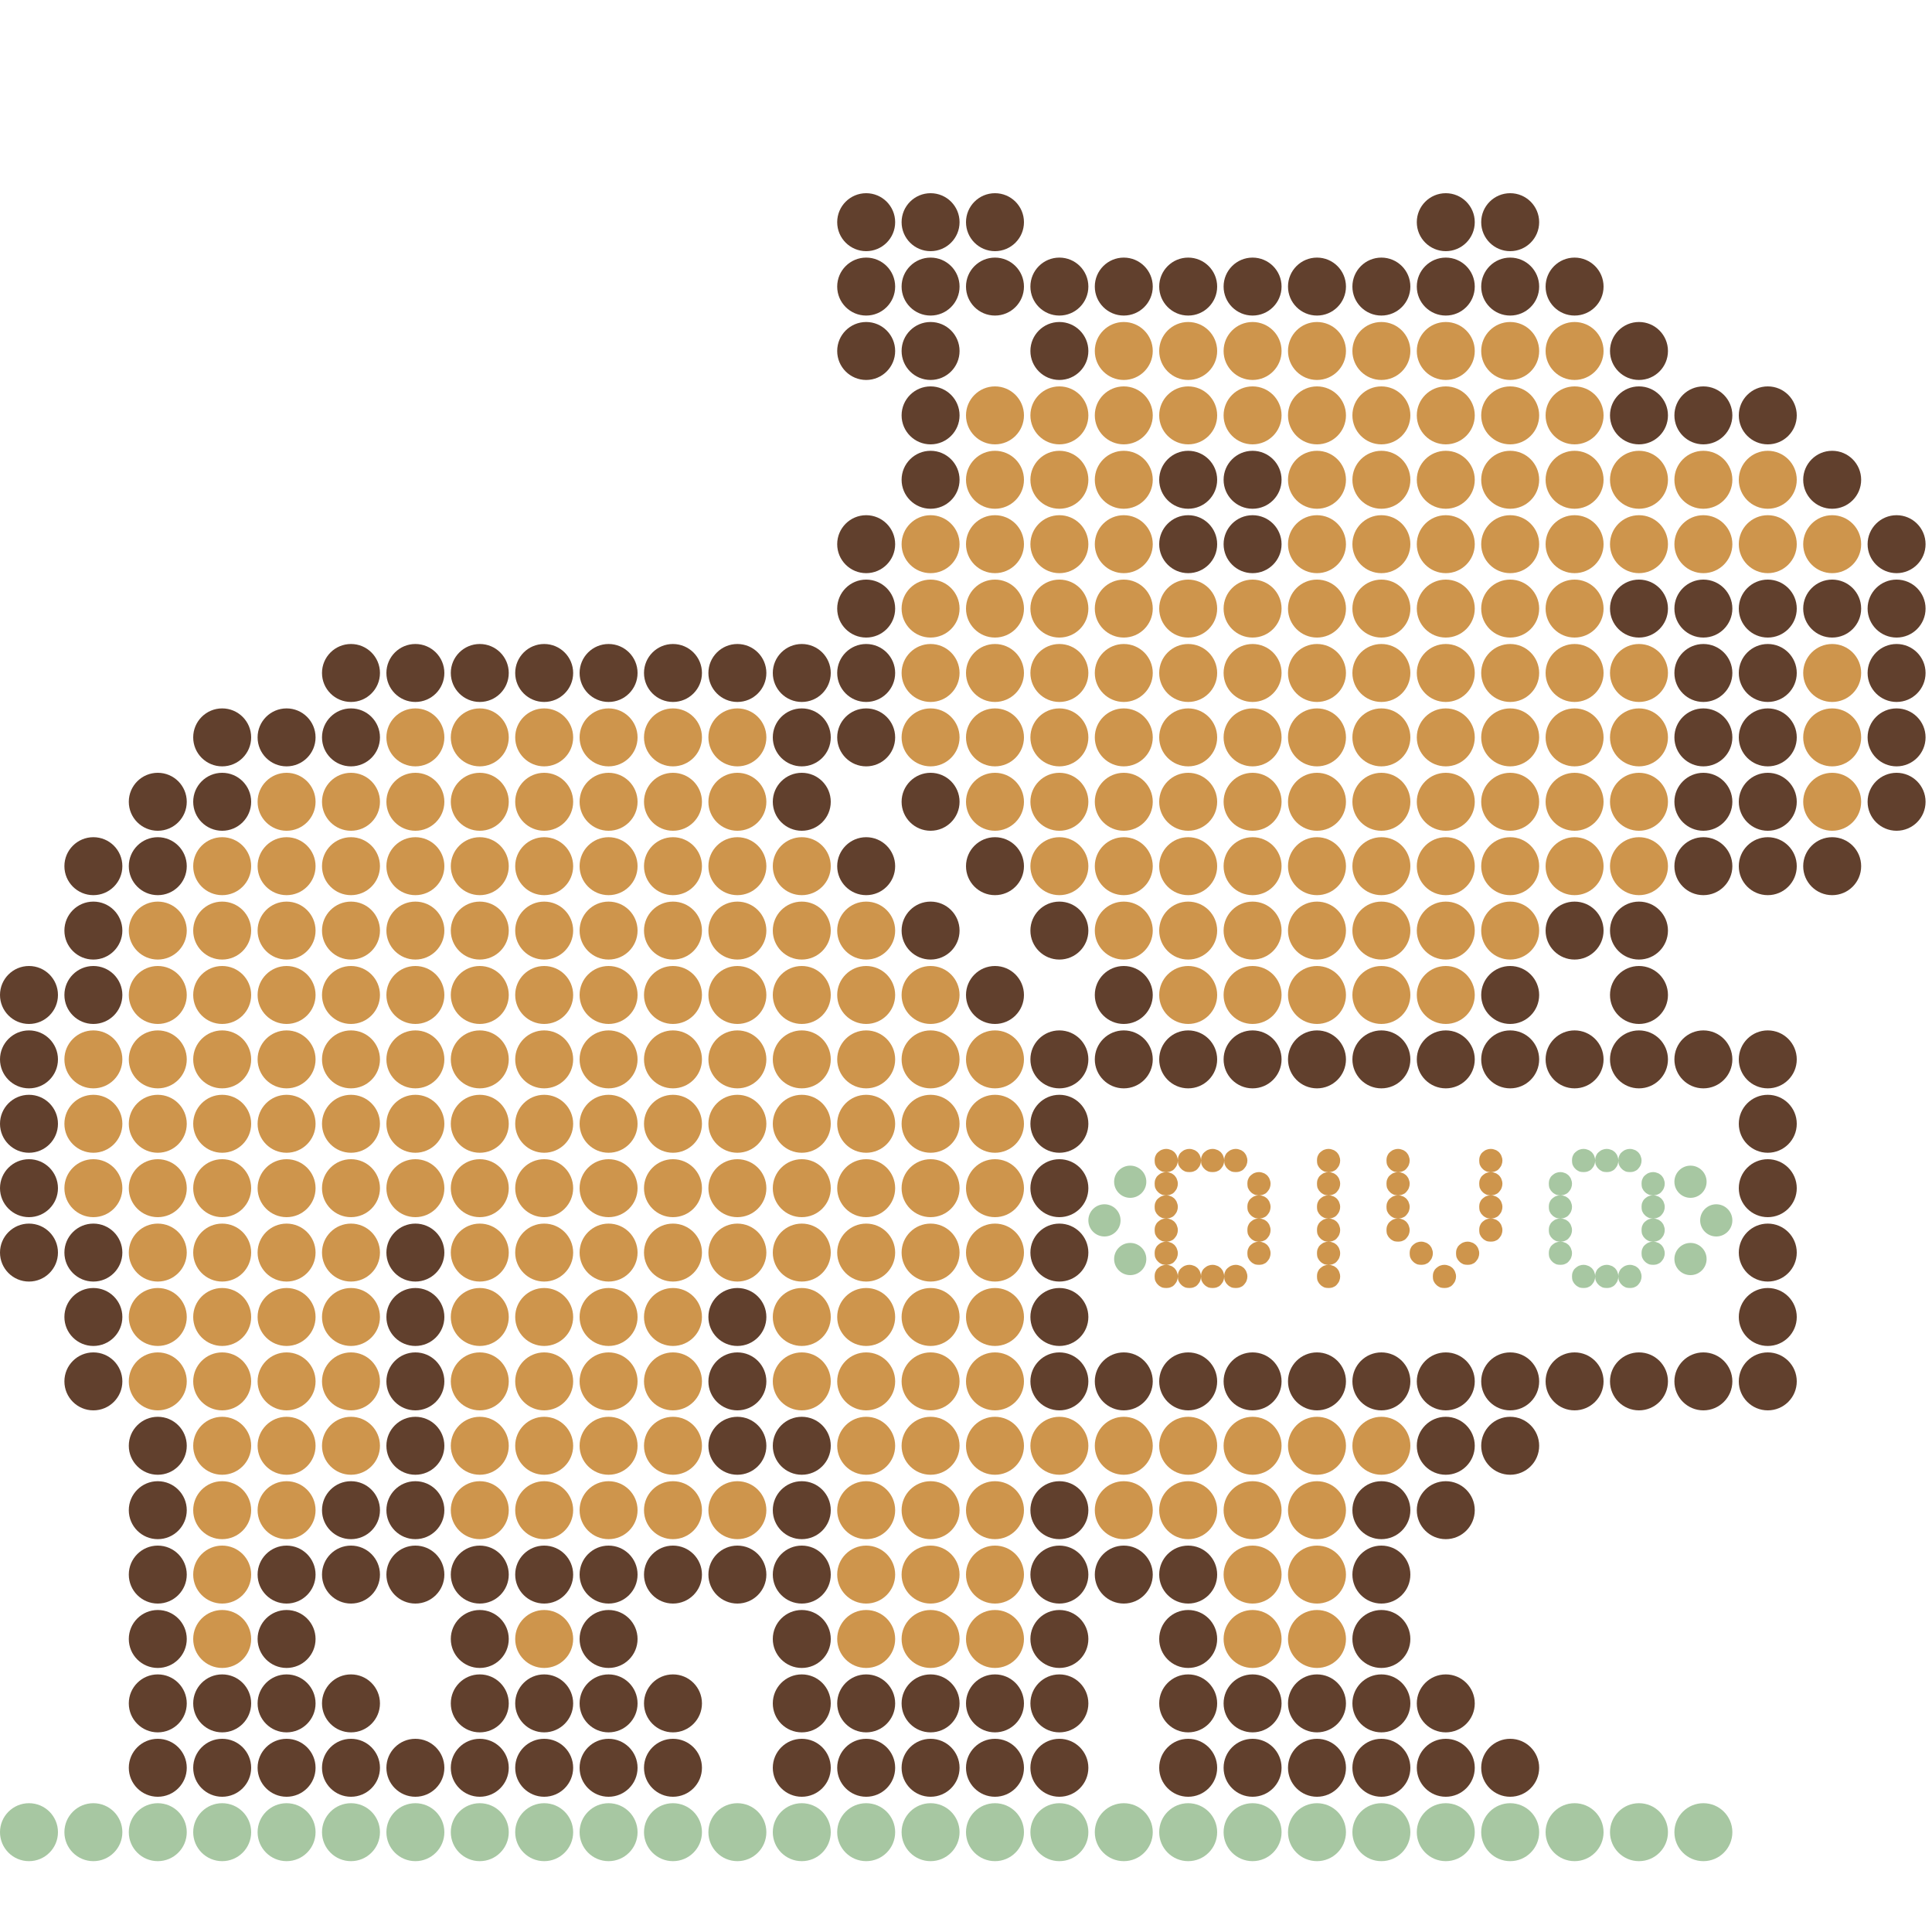 <svg width="300" height="300" viewBox="0 0 300 300" fill="none" xmlns="http://www.w3.org/2000/svg">
<circle cx="134.5" cy="34.5" r="4.5" fill="#61402D"/>
<circle cx="144.5" cy="34.5" r="4.5" fill="#61402D"/>
<circle cx="154.5" cy="34.5" r="4.5" fill="#61402D"/>
<circle cx="224.5" cy="34.5" r="4.5" fill="#61402D"/>
<circle cx="234.5" cy="34.5" r="4.5" fill="#61402D"/>
<circle cx="134.5" cy="44.5" r="4.5" fill="#61402D"/>
<circle cx="144.5" cy="44.5" r="4.5" fill="#61402D"/>
<circle cx="154.5" cy="44.5" r="4.5" fill="#61402D"/>
<circle cx="164.5" cy="44.5" r="4.5" fill="#61402D"/>
<circle cx="174.5" cy="44.5" r="4.5" fill="#61402D"/>
<circle cx="184.5" cy="44.5" r="4.5" fill="#61402D"/>
<circle cx="194.5" cy="44.5" r="4.5" fill="#61402D"/>
<circle cx="204.5" cy="44.5" r="4.5" fill="#61402D"/>
<circle cx="214.5" cy="44.5" r="4.5" fill="#61402D"/>
<circle cx="224.5" cy="44.5" r="4.5" fill="#61402D"/>
<circle cx="234.5" cy="44.5" r="4.5" fill="#61402D"/>
<circle cx="244.5" cy="44.5" r="4.5" fill="#61402D"/>
<circle cx="134.5" cy="54.5" r="4.5" fill="#61402D"/>
<circle cx="144.5" cy="54.5" r="4.5" fill="#61402D"/>
<circle cx="164.5" cy="54.5" r="4.5" fill="#61402D"/>
<circle cx="174.5" cy="54.5" r="4.5" fill="#CE954C"/>
<circle cx="184.5" cy="54.5" r="4.5" fill="#CE954C"/>
<circle cx="194.5" cy="54.5" r="4.5" fill="#CE954C"/>
<circle cx="204.5" cy="54.5" r="4.5" fill="#CE954C"/>
<circle cx="214.5" cy="54.5" r="4.5" fill="#CE954C"/>
<circle cx="224.5" cy="54.5" r="4.5" fill="#CE954C"/>
<circle cx="234.5" cy="54.5" r="4.5" fill="#CE954C"/>
<circle cx="244.5" cy="54.5" r="4.5" fill="#CE954C"/>
<circle cx="254.5" cy="54.5" r="4.5" fill="#61402D"/>
<circle cx="144.5" cy="64.5" r="4.5" fill="#61402D"/>
<circle cx="154.5" cy="64.5" r="4.5" fill="#CE954C"/>
<circle cx="164.5" cy="64.5" r="4.5" fill="#CE954C"/>
<circle cx="174.5" cy="64.5" r="4.5" fill="#CE954C"/>
<circle cx="184.5" cy="64.5" r="4.5" fill="#CE954C"/>
<circle cx="194.5" cy="64.5" r="4.5" fill="#CE954C"/>
<circle cx="204.5" cy="64.5" r="4.5" fill="#CE954C"/>
<circle cx="214.5" cy="64.5" r="4.5" fill="#CE954C"/>
<circle cx="224.5" cy="64.5" r="4.5" fill="#CE954C"/>
<circle cx="234.5" cy="64.5" r="4.5" fill="#CE954C"/>
<circle cx="244.5" cy="64.5" r="4.5" fill="#CE954C"/>
<circle cx="254.5" cy="64.5" r="4.5" fill="#61402D"/>
<circle cx="264.5" cy="64.5" r="4.5" fill="#61402D"/>
<circle cx="274.5" cy="64.5" r="4.5" fill="#61402D"/>
<circle cx="144.5" cy="74.5" r="4.5" fill="#61402D"/>
<circle cx="154.5" cy="74.5" r="4.5" fill="#CE954C"/>
<circle cx="164.5" cy="74.5" r="4.5" fill="#CE954C"/>
<circle cx="174.5" cy="74.5" r="4.5" fill="#CE954C"/>
<circle cx="184.5" cy="74.5" r="4.5" fill="#61402D"/>
<circle cx="194.5" cy="74.5" r="4.5" fill="#61402D"/>
<circle cx="204.5" cy="74.5" r="4.5" fill="#CE954C"/>
<circle cx="214.5" cy="74.5" r="4.5" fill="#CE954C"/>
<circle cx="224.5" cy="74.5" r="4.5" fill="#CE954C"/>
<circle cx="234.5" cy="74.5" r="4.5" fill="#CE954C"/>
<circle cx="244.5" cy="74.5" r="4.5" fill="#CE954C"/>
<circle cx="254.5" cy="74.5" r="4.5" fill="#CE954C"/>
<circle cx="264.5" cy="74.5" r="4.5" fill="#CE954C"/>
<circle cx="274.5" cy="74.5" r="4.5" fill="#CE954C"/>
<circle cx="284.5" cy="74.5" r="4.5" fill="#61402D"/>
<circle cx="134.5" cy="84.5" r="4.5" fill="#61402D"/>
<circle cx="144.5" cy="84.5" r="4.5" fill="#CE954C"/>
<circle cx="154.5" cy="84.5" r="4.5" fill="#CE954C"/>
<circle cx="164.5" cy="84.5" r="4.5" fill="#CE954C"/>
<circle cx="174.5" cy="84.5" r="4.5" fill="#CE954C"/>
<circle cx="184.5" cy="84.5" r="4.5" fill="#61402D"/>
<circle cx="194.5" cy="84.5" r="4.5" fill="#61402D"/>
<circle cx="204.5" cy="84.5" r="4.5" fill="#CE954C"/>
<circle cx="214.5" cy="84.5" r="4.5" fill="#CE954C"/>
<circle cx="224.5" cy="84.5" r="4.5" fill="#CE954C"/>
<circle cx="234.5" cy="84.5" r="4.5" fill="#CE954C"/>
<circle cx="244.5" cy="84.5" r="4.5" fill="#CE954C"/>
<circle cx="254.5" cy="84.5" r="4.5" fill="#CE954C"/>
<circle cx="264.5" cy="84.5" r="4.5" fill="#CE954C"/>
<circle cx="274.5" cy="84.5" r="4.5" fill="#CE954C"/>
<circle cx="284.5" cy="84.5" r="4.5" fill="#CE954C"/>
<circle cx="294.5" cy="84.5" r="4.5" fill="#61402D"/>
<circle cx="134.5" cy="94.5" r="4.5" fill="#61402D"/>
<circle cx="144.5" cy="94.5" r="4.5" fill="#CE954C"/>
<circle cx="154.5" cy="94.5" r="4.5" fill="#CE954C"/>
<circle cx="164.5" cy="94.5" r="4.5" fill="#CE954C"/>
<circle cx="174.5" cy="94.5" r="4.5" fill="#CE954C"/>
<circle cx="184.5" cy="94.5" r="4.5" fill="#CE954C"/>
<circle cx="194.5" cy="94.5" r="4.5" fill="#CE954C"/>
<circle cx="204.5" cy="94.5" r="4.5" fill="#CE954C"/>
<circle cx="214.5" cy="94.5" r="4.5" fill="#CE954C"/>
<circle cx="224.5" cy="94.5" r="4.5" fill="#CE954C"/>
<circle cx="234.5" cy="94.5" r="4.5" fill="#CE954C"/>
<circle cx="244.5" cy="94.5" r="4.5" fill="#CE954C"/>
<circle cx="254.5" cy="94.5" r="4.5" fill="#61402D"/>
<circle cx="264.5" cy="94.5" r="4.5" fill="#61402D"/>
<circle cx="274.5" cy="94.5" r="4.5" fill="#61402D"/>
<circle cx="284.5" cy="94.5" r="4.5" fill="#61402D"/>
<circle cx="294.5" cy="94.5" r="4.5" fill="#61402D"/>
<circle cx="54.5" cy="104.5" r="4.5" fill="#61402D"/>
<circle cx="64.5" cy="104.5" r="4.5" fill="#61402D"/>
<circle cx="74.5" cy="104.5" r="4.5" fill="#61402D"/>
<circle cx="84.5" cy="104.5" r="4.5" fill="#61402D"/>
<circle cx="94.5" cy="104.5" r="4.5" fill="#61402D"/>
<circle cx="104.5" cy="104.5" r="4.5" fill="#61402D"/>
<circle cx="114.5" cy="104.5" r="4.5" fill="#61402D"/>
<circle cx="124.5" cy="104.5" r="4.5" fill="#61402D"/>
<circle cx="134.5" cy="104.5" r="4.5" fill="#61402D"/>
<circle cx="144.5" cy="104.5" r="4.5" fill="#CE954C"/>
<circle cx="154.5" cy="104.5" r="4.5" fill="#CE954C"/>
<circle cx="164.5" cy="104.5" r="4.5" fill="#CE954C"/>
<circle cx="174.5" cy="104.5" r="4.5" fill="#CE954C"/>
<circle cx="184.5" cy="104.5" r="4.5" fill="#CE954C"/>
<circle cx="194.5" cy="104.5" r="4.5" fill="#CE954C"/>
<circle cx="204.5" cy="104.5" r="4.5" fill="#CE954C"/>
<circle cx="214.5" cy="104.5" r="4.5" fill="#CE954C"/>
<circle cx="224.5" cy="104.5" r="4.5" fill="#CE954C"/>
<circle cx="234.5" cy="104.5" r="4.5" fill="#CE954C"/>
<circle cx="244.5" cy="104.5" r="4.5" fill="#CE954C"/>
<circle cx="254.5" cy="104.5" r="4.5" fill="#CE954C"/>
<circle cx="264.5" cy="104.5" r="4.5" fill="#61402D"/>
<circle cx="274.5" cy="104.5" r="4.5" fill="#61402D"/>
<circle cx="284.5" cy="104.5" r="4.5" fill="#CE954C"/>
<circle cx="294.5" cy="104.5" r="4.5" fill="#61402D"/>
<circle cx="34.5" cy="114.5" r="4.5" fill="#61402D"/>
<circle cx="44.5" cy="114.5" r="4.5" fill="#61402D"/>
<circle cx="54.5" cy="114.5" r="4.5" fill="#61402D"/>
<circle cx="64.5" cy="114.5" r="4.5" fill="#CE954C"/>
<circle cx="74.5" cy="114.5" r="4.5" fill="#CE954C"/>
<circle cx="84.5" cy="114.5" r="4.5" fill="#CE954C"/>
<circle cx="94.5" cy="114.5" r="4.5" fill="#CE954C"/>
<circle cx="104.5" cy="114.5" r="4.5" fill="#CE954C"/>
<circle cx="114.5" cy="114.5" r="4.5" fill="#CE954C"/>
<circle cx="124.5" cy="114.5" r="4.5" fill="#61402D"/>
<circle cx="134.5" cy="114.5" r="4.5" fill="#61402D"/>
<circle cx="144.5" cy="114.5" r="4.5" fill="#CE954C"/>
<circle cx="154.5" cy="114.5" r="4.5" fill="#CE954C"/>
<circle cx="164.5" cy="114.5" r="4.5" fill="#CE954C"/>
<circle cx="174.5" cy="114.5" r="4.5" fill="#CE954C"/>
<circle cx="184.5" cy="114.5" r="4.5" fill="#CE954C"/>
<circle cx="194.5" cy="114.5" r="4.5" fill="#CE954C"/>
<circle cx="204.5" cy="114.5" r="4.5" fill="#CE954C"/>
<circle cx="214.5" cy="114.5" r="4.5" fill="#CE954C"/>
<circle cx="224.5" cy="114.5" r="4.5" fill="#CE954C"/>
<circle cx="234.5" cy="114.5" r="4.5" fill="#CE954C"/>
<circle cx="244.5" cy="114.5" r="4.5" fill="#CE954C"/>
<circle cx="254.5" cy="114.5" r="4.5" fill="#CE954C"/>
<circle cx="264.5" cy="114.5" r="4.5" fill="#61402D"/>
<circle cx="274.5" cy="114.5" r="4.5" fill="#61402D"/>
<circle cx="284.5" cy="114.5" r="4.5" fill="#CE954C"/>
<circle cx="294.5" cy="114.5" r="4.5" fill="#61402D"/>
<circle cx="24.5" cy="124.5" r="4.5" fill="#61402D"/>
<circle cx="34.5" cy="124.5" r="4.5" fill="#61402D"/>
<circle cx="44.5" cy="124.5" r="4.5" fill="#CE954C"/>
<circle cx="54.5" cy="124.5" r="4.5" fill="#CE954C"/>
<circle cx="64.5" cy="124.5" r="4.5" fill="#CE954C"/>
<circle cx="74.5" cy="124.5" r="4.5" fill="#CE954C"/>
<circle cx="84.5" cy="124.5" r="4.5" fill="#CE954C"/>
<circle cx="94.5" cy="124.5" r="4.5" fill="#CE954C"/>
<circle cx="104.5" cy="124.5" r="4.5" fill="#CE954C"/>
<circle cx="114.5" cy="124.5" r="4.5" fill="#CE954C"/>
<circle cx="124.5" cy="124.5" r="4.5" fill="#61402D"/>
<circle cx="144.5" cy="124.5" r="4.5" fill="#61402D"/>
<circle cx="154.5" cy="124.5" r="4.5" fill="#CE954C"/>
<circle cx="164.5" cy="124.5" r="4.5" fill="#CE954C"/>
<circle cx="174.5" cy="124.5" r="4.5" fill="#CE954C"/>
<circle cx="184.5" cy="124.5" r="4.5" fill="#CE954C"/>
<circle cx="194.5" cy="124.5" r="4.5" fill="#CE954C"/>
<circle cx="204.5" cy="124.5" r="4.5" fill="#CE954C"/>
<circle cx="214.5" cy="124.5" r="4.5" fill="#CE954C"/>
<circle cx="224.5" cy="124.5" r="4.5" fill="#CE954C"/>
<circle cx="234.5" cy="124.5" r="4.5" fill="#CE954C"/>
<circle cx="244.5" cy="124.5" r="4.5" fill="#CE954C"/>
<circle cx="254.5" cy="124.5" r="4.5" fill="#CE954C"/>
<circle cx="264.5" cy="124.5" r="4.5" fill="#61402D"/>
<circle cx="274.5" cy="124.5" r="4.5" fill="#61402D"/>
<circle cx="284.5" cy="124.5" r="4.5" fill="#CE954C"/>
<circle cx="294.5" cy="124.5" r="4.5" fill="#61402D"/>
<circle cx="14.5" cy="134.5" r="4.5" fill="#61402D"/>
<circle cx="24.5" cy="134.5" r="4.5" fill="#61402D"/>
<circle cx="34.5" cy="134.5" r="4.5" fill="#CE954C"/>
<circle cx="44.5" cy="134.5" r="4.5" fill="#CE954C"/>
<circle cx="54.5" cy="134.5" r="4.5" fill="#CE954C"/>
<circle cx="64.5" cy="134.5" r="4.5" fill="#CE954C"/>
<circle cx="74.5" cy="134.5" r="4.5" fill="#CE954C"/>
<circle cx="84.5" cy="134.5" r="4.5" fill="#CE954C"/>
<circle cx="94.5" cy="134.5" r="4.5" fill="#CE954C"/>
<circle cx="104.5" cy="134.5" r="4.5" fill="#CE954C"/>
<circle cx="114.5" cy="134.5" r="4.5" fill="#CE954C"/>
<circle cx="124.5" cy="134.5" r="4.5" fill="#CE954C"/>
<circle cx="134.5" cy="134.5" r="4.5" fill="#61402D"/>
<circle cx="154.5" cy="134.5" r="4.5" fill="#61402D"/>
<circle cx="164.5" cy="134.5" r="4.5" fill="#CE954C"/>
<circle cx="174.5" cy="134.5" r="4.5" fill="#CE954C"/>
<circle cx="184.5" cy="134.5" r="4.5" fill="#CE954C"/>
<circle cx="194.5" cy="134.5" r="4.5" fill="#CE954C"/>
<circle cx="204.5" cy="134.5" r="4.5" fill="#CE954C"/>
<circle cx="214.5" cy="134.5" r="4.5" fill="#CE954C"/>
<circle cx="224.5" cy="134.5" r="4.5" fill="#CE954C"/>
<circle cx="234.5" cy="134.5" r="4.5" fill="#CE954C"/>
<circle cx="244.5" cy="134.5" r="4.5" fill="#CE954C"/>
<circle cx="254.5" cy="134.5" r="4.5" fill="#CE954C"/>
<circle cx="264.5" cy="134.5" r="4.5" fill="#61402D"/>
<circle cx="274.5" cy="134.5" r="4.5" fill="#61402D"/>
<circle cx="284.5" cy="134.5" r="4.5" fill="#61402D"/>
<circle cx="14.5" cy="144.5" r="4.5" fill="#61402D"/>
<circle cx="24.5" cy="144.5" r="4.5" fill="#CE954C"/>
<circle cx="34.5" cy="144.5" r="4.5" fill="#CE954C"/>
<circle cx="44.5" cy="144.5" r="4.5" fill="#CE954C"/>
<circle cx="54.5" cy="144.5" r="4.5" fill="#CE954C"/>
<circle cx="64.5" cy="144.5" r="4.5" fill="#CE954C"/>
<circle cx="74.5" cy="144.5" r="4.5" fill="#CE954C"/>
<circle cx="84.5" cy="144.5" r="4.5" fill="#CE954C"/>
<circle cx="94.5" cy="144.5" r="4.5" fill="#CE954C"/>
<circle cx="104.5" cy="144.5" r="4.5" fill="#CE954C"/>
<circle cx="114.5" cy="144.5" r="4.5" fill="#CE954C"/>
<circle cx="124.5" cy="144.5" r="4.5" fill="#CE954C"/>
<circle cx="134.5" cy="144.5" r="4.5" fill="#CE954C"/>
<circle cx="144.5" cy="144.5" r="4.5" fill="#61402D"/>
<circle cx="164.5" cy="144.5" r="4.5" fill="#61402D"/>
<circle cx="174.5" cy="144.5" r="4.5" fill="#CE954C"/>
<circle cx="184.5" cy="144.5" r="4.5" fill="#CE954C"/>
<circle cx="194.5" cy="144.5" r="4.5" fill="#CE954C"/>
<circle cx="204.5" cy="144.5" r="4.5" fill="#CE954C"/>
<circle cx="214.5" cy="144.5" r="4.5" fill="#CE954C"/>
<circle cx="224.5" cy="144.5" r="4.5" fill="#CE954C"/>
<circle cx="234.5" cy="144.5" r="4.5" fill="#CE954C"/>
<circle cx="244.5" cy="144.5" r="4.5" fill="#61402D"/>
<circle cx="254.5" cy="144.5" r="4.5" fill="#61402D"/>
<circle cx="4.5" cy="154.5" r="4.5" fill="#61402D"/>
<circle cx="14.5" cy="154.5" r="4.5" fill="#61402D"/>
<circle cx="24.5" cy="154.5" r="4.5" fill="#CE954C"/>
<circle cx="34.5" cy="154.5" r="4.5" fill="#CE954C"/>
<circle cx="44.5" cy="154.5" r="4.5" fill="#CE954C"/>
<circle cx="54.5" cy="154.5" r="4.5" fill="#CE954C"/>
<circle cx="64.5" cy="154.5" r="4.5" fill="#CE954C"/>
<circle cx="74.5" cy="154.5" r="4.5" fill="#CE954C"/>
<circle cx="84.5" cy="154.5" r="4.5" fill="#CE954C"/>
<circle cx="94.5" cy="154.5" r="4.5" fill="#CE954C"/>
<circle cx="104.5" cy="154.5" r="4.5" fill="#CE954C"/>
<circle cx="114.5" cy="154.5" r="4.5" fill="#CE954C"/>
<circle cx="124.5" cy="154.5" r="4.5" fill="#CE954C"/>
<circle cx="134.5" cy="154.5" r="4.5" fill="#CE954C"/>
<circle cx="144.5" cy="154.5" r="4.5" fill="#CE954C"/>
<circle cx="154.5" cy="154.5" r="4.5" fill="#61402D"/>
<circle cx="174.5" cy="154.5" r="4.5" fill="#61402D"/>
<circle cx="184.5" cy="154.5" r="4.5" fill="#CE954C"/>
<circle cx="194.5" cy="154.5" r="4.5" fill="#CE954C"/>
<circle cx="204.5" cy="154.5" r="4.5" fill="#CE954C"/>
<circle cx="214.5" cy="154.5" r="4.5" fill="#CE954C"/>
<circle cx="224.5" cy="154.5" r="4.5" fill="#CE954C"/>
<circle cx="234.5" cy="154.5" r="4.5" fill="#61402D"/>
<circle cx="254.5" cy="154.5" r="4.5" fill="#61402D"/>
<circle cx="4.5" cy="164.5" r="4.5" fill="#61402D"/>
<circle cx="14.5" cy="164.5" r="4.5" fill="#CE954C"/>
<circle cx="24.5" cy="164.5" r="4.5" fill="#CE954C"/>
<circle cx="34.5" cy="164.5" r="4.5" fill="#CE954C"/>
<circle cx="44.5" cy="164.5" r="4.5" fill="#CE954C"/>
<circle cx="54.5" cy="164.5" r="4.5" fill="#CE954C"/>
<circle cx="64.5" cy="164.5" r="4.5" fill="#CE954C"/>
<circle cx="74.5" cy="164.5" r="4.5" fill="#CE954C"/>
<circle cx="84.5" cy="164.5" r="4.5" fill="#CE954C"/>
<circle cx="94.5" cy="164.5" r="4.5" fill="#CE954C"/>
<circle cx="104.5" cy="164.5" r="4.5" fill="#CE954C"/>
<circle cx="114.5" cy="164.5" r="4.5" fill="#CE954C"/>
<circle cx="124.5" cy="164.5" r="4.5" fill="#CE954C"/>
<circle cx="134.5" cy="164.5" r="4.5" fill="#CE954C"/>
<circle cx="144.5" cy="164.5" r="4.5" fill="#CE954C"/>
<circle cx="154.5" cy="164.5" r="4.5" fill="#CE954C"/>
<circle cx="164.5" cy="164.5" r="4.5" fill="#61402D"/>
<circle cx="174.5" cy="164.5" r="4.5" fill="#61402D"/>
<circle cx="184.5" cy="164.5" r="4.5" fill="#61402D"/>
<circle cx="194.5" cy="164.5" r="4.5" fill="#61402D"/>
<circle cx="204.5" cy="164.5" r="4.5" fill="#61402D"/>
<circle cx="214.5" cy="164.5" r="4.5" fill="#61402D"/>
<circle cx="224.5" cy="164.5" r="4.5" fill="#61402D"/>
<circle cx="234.5" cy="164.5" r="4.5" fill="#61402D"/>
<circle cx="244.5" cy="164.5" r="4.5" fill="#61402D"/>
<circle cx="254.5" cy="164.5" r="4.5" fill="#61402D"/>
<circle cx="264.5" cy="164.5" r="4.5" fill="#61402D"/>
<circle cx="274.5" cy="164.5" r="4.5" fill="#61402D"/>
<circle cx="4.5" cy="174.5" r="4.5" fill="#61402D"/>
<circle cx="14.5" cy="174.5" r="4.5" fill="#CE954C"/>
<circle cx="24.5" cy="174.5" r="4.5" fill="#CE954C"/>
<circle cx="34.5" cy="174.5" r="4.5" fill="#CE954C"/>
<circle cx="44.5" cy="174.5" r="4.5" fill="#CE954C"/>
<circle cx="54.5" cy="174.5" r="4.5" fill="#CE954C"/>
<circle cx="64.5" cy="174.5" r="4.5" fill="#CE954C"/>
<circle cx="74.5" cy="174.5" r="4.5" fill="#CE954C"/>
<circle cx="84.5" cy="174.5" r="4.5" fill="#CE954C"/>
<circle cx="94.5" cy="174.5" r="4.5" fill="#CE954C"/>
<circle cx="104.5" cy="174.5" r="4.5" fill="#CE954C"/>
<circle cx="114.5" cy="174.5" r="4.5" fill="#CE954C"/>
<circle cx="124.5" cy="174.5" r="4.5" fill="#CE954C"/>
<circle cx="134.5" cy="174.5" r="4.5" fill="#CE954C"/>
<circle cx="144.5" cy="174.5" r="4.5" fill="#CE954C"/>
<circle cx="154.5" cy="174.5" r="4.5" fill="#CE954C"/>
<circle cx="164.5" cy="174.5" r="4.5" fill="#61402D"/>
<circle cx="274.5" cy="174.5" r="4.5" fill="#61402D"/>
<circle cx="4.5" cy="184.5" r="4.5" fill="#61402D"/>
<circle cx="14.5" cy="184.5" r="4.5" fill="#CE954C"/>
<circle cx="24.5" cy="184.5" r="4.5" fill="#CE954C"/>
<circle cx="34.5" cy="184.5" r="4.5" fill="#CE954C"/>
<circle cx="44.5" cy="184.5" r="4.5" fill="#CE954C"/>
<circle cx="54.5" cy="184.5" r="4.5" fill="#CE954C"/>
<circle cx="64.5" cy="184.5" r="4.5" fill="#CE954C"/>
<circle cx="74.5" cy="184.5" r="4.5" fill="#CE954C"/>
<circle cx="84.5" cy="184.5" r="4.5" fill="#CE954C"/>
<circle cx="94.5" cy="184.5" r="4.5" fill="#CE954C"/>
<circle cx="104.5" cy="184.5" r="4.5" fill="#CE954C"/>
<circle cx="114.5" cy="184.5" r="4.5" fill="#CE954C"/>
<circle cx="124.5" cy="184.5" r="4.5" fill="#CE954C"/>
<circle cx="134.5" cy="184.5" r="4.5" fill="#CE954C"/>
<circle cx="144.5" cy="184.5" r="4.5" fill="#CE954C"/>
<circle cx="154.5" cy="184.5" r="4.5" fill="#CE954C"/>
<circle cx="164.5" cy="184.5" r="4.5" fill="#61402D"/>
<circle cx="274.5" cy="184.5" r="4.5" fill="#61402D"/>
<circle cx="4.5" cy="194.5" r="4.5" fill="#61402D"/>
<circle cx="14.5" cy="194.5" r="4.5" fill="#61402D"/>
<circle cx="24.5" cy="194.5" r="4.5" fill="#CE954C"/>
<circle cx="34.5" cy="194.5" r="4.5" fill="#CE954C"/>
<circle cx="44.5" cy="194.5" r="4.5" fill="#CE954C"/>
<circle cx="54.5" cy="194.5" r="4.5" fill="#CE954C"/>
<circle cx="64.5" cy="194.5" r="4.5" fill="#61402D"/>
<circle cx="74.5" cy="194.5" r="4.5" fill="#CE954C"/>
<circle cx="84.5" cy="194.5" r="4.5" fill="#CE954C"/>
<circle cx="94.5" cy="194.5" r="4.5" fill="#CE954C"/>
<circle cx="104.5" cy="194.5" r="4.5" fill="#CE954C"/>
<circle cx="114.5" cy="194.5" r="4.5" fill="#CE954C"/>
<circle cx="124.5" cy="194.5" r="4.5" fill="#CE954C"/>
<circle cx="134.5" cy="194.5" r="4.5" fill="#CE954C"/>
<circle cx="144.5" cy="194.5" r="4.5" fill="#CE954C"/>
<circle cx="154.5" cy="194.5" r="4.5" fill="#CE954C"/>
<circle cx="164.5" cy="194.5" r="4.5" fill="#61402D"/>
<circle cx="274.5" cy="194.5" r="4.5" fill="#61402D"/>
<circle cx="14.5" cy="204.5" r="4.5" fill="#61402D"/>
<circle cx="24.5" cy="204.5" r="4.5" fill="#CE954C"/>
<circle cx="34.5" cy="204.5" r="4.5" fill="#CE954C"/>
<circle cx="44.5" cy="204.5" r="4.5" fill="#CE954C"/>
<circle cx="54.5" cy="204.5" r="4.5" fill="#CE954C"/>
<circle cx="64.5" cy="204.5" r="4.5" fill="#61402D"/>
<circle cx="74.5" cy="204.5" r="4.5" fill="#CE954C"/>
<circle cx="84.5" cy="204.5" r="4.5" fill="#CE954C"/>
<circle cx="94.5" cy="204.5" r="4.5" fill="#CE954C"/>
<circle cx="104.5" cy="204.5" r="4.5" fill="#CE954C"/>
<circle cx="114.5" cy="204.5" r="4.5" fill="#61402D"/>
<circle cx="124.5" cy="204.5" r="4.5" fill="#CE954C"/>
<circle cx="134.5" cy="204.5" r="4.5" fill="#CE954C"/>
<circle cx="144.5" cy="204.5" r="4.5" fill="#CE954C"/>
<circle cx="154.5" cy="204.5" r="4.5" fill="#CE954C"/>
<circle cx="164.5" cy="204.5" r="4.5" fill="#61402D"/>
<circle cx="175.5" cy="183.5" r="2.5" fill="#A7C7A2"/>
<circle cx="171.5" cy="189.5" r="2.5" fill="#A7C7A2"/>
<circle cx="175.5" cy="195.5" r="2.5" fill="#A7C7A2"/>
<circle cx="2.5" cy="2.5" r="2.5" transform="matrix(-1 0 0 1 265 181)" fill="#A7C7A2"/>
<circle cx="2.5" cy="2.5" r="2.5" transform="matrix(-1 0 0 1 269 187)" fill="#A7C7A2"/>
<circle cx="2.5" cy="2.5" r="2.5" transform="matrix(-1 0 0 1 265 193)" fill="#A7C7A2"/>
<circle cx="274.5" cy="204.5" r="4.5" fill="#61402D"/>
<circle cx="14.5" cy="214.5" r="4.5" fill="#61402D"/>
<circle cx="24.5" cy="214.5" r="4.5" fill="#CE954C"/>
<circle cx="34.5" cy="214.5" r="4.5" fill="#CE954C"/>
<circle cx="44.5" cy="214.5" r="4.5" fill="#CE954C"/>
<circle cx="54.5" cy="214.5" r="4.5" fill="#CE954C"/>
<circle cx="64.5" cy="214.5" r="4.5" fill="#61402D"/>
<circle cx="74.5" cy="214.5" r="4.5" fill="#CE954C"/>
<circle cx="84.5" cy="214.5" r="4.5" fill="#CE954C"/>
<circle cx="94.5" cy="214.5" r="4.5" fill="#CE954C"/>
<circle cx="104.5" cy="214.5" r="4.5" fill="#CE954C"/>
<circle cx="114.5" cy="214.5" r="4.5" fill="#61402D"/>
<circle cx="124.5" cy="214.5" r="4.5" fill="#CE954C"/>
<circle cx="134.5" cy="214.5" r="4.5" fill="#CE954C"/>
<circle cx="144.5" cy="214.5" r="4.5" fill="#CE954C"/>
<circle cx="154.5" cy="214.5" r="4.5" fill="#CE954C"/>
<circle cx="164.5" cy="214.5" r="4.5" fill="#61402D"/>
<circle cx="174.5" cy="214.5" r="4.5" fill="#61402D"/>
<circle cx="184.5" cy="214.5" r="4.5" fill="#61402D"/>
<circle cx="194.5" cy="214.5" r="4.5" fill="#61402D"/>
<circle cx="204.5" cy="214.5" r="4.5" fill="#61402D"/>
<circle cx="214.5" cy="214.5" r="4.5" fill="#61402D"/>
<circle cx="224.5" cy="214.5" r="4.5" fill="#61402D"/>
<circle cx="234.5" cy="214.5" r="4.5" fill="#61402D"/>
<circle cx="244.5" cy="214.5" r="4.5" fill="#61402D"/>
<circle cx="254.5" cy="214.5" r="4.5" fill="#61402D"/>
<circle cx="264.5" cy="214.5" r="4.5" fill="#61402D"/>
<circle cx="274.5" cy="214.5" r="4.5" fill="#61402D"/>
<circle cx="24.5" cy="224.5" r="4.5" fill="#61402D"/>
<circle cx="34.5" cy="224.5" r="4.5" fill="#CE954C"/>
<circle cx="44.5" cy="224.5" r="4.5" fill="#CE954C"/>
<circle cx="54.5" cy="224.5" r="4.5" fill="#CE954C"/>
<circle cx="64.5" cy="224.5" r="4.5" fill="#61402D"/>
<circle cx="74.5" cy="224.5" r="4.5" fill="#CE954C"/>
<circle cx="84.5" cy="224.5" r="4.5" fill="#CE954C"/>
<circle cx="94.5" cy="224.5" r="4.5" fill="#CE954C"/>
<circle cx="104.5" cy="224.5" r="4.5" fill="#CE954C"/>
<circle cx="114.5" cy="224.5" r="4.5" fill="#61402D"/>
<circle cx="124.5" cy="224.5" r="4.5" fill="#61402D"/>
<circle cx="134.5" cy="224.5" r="4.5" fill="#CE954C"/>
<circle cx="144.5" cy="224.5" r="4.5" fill="#CE954C"/>
<circle cx="154.5" cy="224.5" r="4.5" fill="#CE954C"/>
<circle cx="164.5" cy="224.5" r="4.5" fill="#CE954C"/>
<circle cx="174.5" cy="224.5" r="4.5" fill="#CE954C"/>
<circle cx="184.5" cy="224.5" r="4.5" fill="#CE954C"/>
<circle cx="194.5" cy="224.5" r="4.5" fill="#CE954C"/>
<circle cx="204.5" cy="224.5" r="4.5" fill="#CE954C"/>
<circle cx="214.5" cy="224.5" r="4.5" fill="#CE954C"/>
<circle cx="224.5" cy="224.5" r="4.5" fill="#61402D"/>
<circle cx="234.5" cy="224.5" r="4.5" fill="#61402D"/>
<circle cx="24.5" cy="234.5" r="4.5" fill="#61402D"/>
<circle cx="34.5" cy="234.5" r="4.5" fill="#CE954C"/>
<circle cx="44.5" cy="234.5" r="4.5" fill="#CE954C"/>
<circle cx="54.5" cy="234.5" r="4.5" fill="#61402D"/>
<circle cx="64.5" cy="234.5" r="4.5" fill="#61402D"/>
<circle cx="74.5" cy="234.5" r="4.5" fill="#CE954C"/>
<circle cx="84.5" cy="234.5" r="4.5" fill="#CE954C"/>
<circle cx="94.5" cy="234.5" r="4.5" fill="#CE954C"/>
<circle cx="104.5" cy="234.5" r="4.5" fill="#CE954C"/>
<circle cx="114.5" cy="234.5" r="4.5" fill="#CE954C"/>
<circle cx="124.5" cy="234.5" r="4.5" fill="#61402D"/>
<circle cx="134.5" cy="234.5" r="4.5" fill="#CE954C"/>
<circle cx="144.5" cy="234.5" r="4.5" fill="#CE954C"/>
<circle cx="154.5" cy="234.5" r="4.5" fill="#CE954C"/>
<circle cx="164.5" cy="234.5" r="4.5" fill="#61402D"/>
<circle cx="174.5" cy="234.5" r="4.5" fill="#CE954C"/>
<circle cx="184.5" cy="234.5" r="4.5" fill="#CE954C"/>
<circle cx="194.5" cy="234.5" r="4.5" fill="#CE954C"/>
<circle cx="204.5" cy="234.5" r="4.5" fill="#CE954C"/>
<circle cx="214.5" cy="234.5" r="4.5" fill="#61402D"/>
<circle cx="224.5" cy="234.5" r="4.5" fill="#61402D"/>
<circle cx="24.5" cy="244.5" r="4.5" fill="#61402D"/>
<circle cx="34.5" cy="244.5" r="4.5" fill="#CE954C"/>
<circle cx="44.5" cy="244.5" r="4.5" fill="#61402D"/>
<circle cx="54.5" cy="244.5" r="4.5" fill="#61402D"/>
<circle cx="64.5" cy="244.5" r="4.5" fill="#61402D"/>
<circle cx="74.5" cy="244.5" r="4.5" fill="#61402D"/>
<circle cx="84.5" cy="244.5" r="4.5" fill="#61402D"/>
<circle cx="94.5" cy="244.5" r="4.5" fill="#61402D"/>
<circle cx="104.5" cy="244.5" r="4.5" fill="#61402D"/>
<circle cx="114.5" cy="244.5" r="4.5" fill="#61402D"/>
<circle cx="124.5" cy="244.5" r="4.5" fill="#61402D"/>
<circle cx="134.5" cy="244.5" r="4.5" fill="#CE954C"/>
<circle cx="144.5" cy="244.5" r="4.5" fill="#CE954C"/>
<circle cx="154.5" cy="244.5" r="4.5" fill="#CE954C"/>
<circle cx="164.5" cy="244.5" r="4.5" fill="#61402D"/>
<circle cx="174.5" cy="244.5" r="4.5" fill="#61402D"/>
<circle cx="184.5" cy="244.5" r="4.5" fill="#61402D"/>
<circle cx="194.5" cy="244.5" r="4.5" fill="#CE954C"/>
<circle cx="204.5" cy="244.5" r="4.5" fill="#CE954C"/>
<circle cx="214.5" cy="244.5" r="4.5" fill="#61402D"/>
<circle cx="24.5" cy="254.5" r="4.5" fill="#61402D"/>
<circle cx="34.5" cy="254.5" r="4.5" fill="#CE954C"/>
<circle cx="44.5" cy="254.5" r="4.5" fill="#61402D"/>
<circle cx="74.5" cy="254.5" r="4.5" fill="#61402D"/>
<circle cx="84.5" cy="254.5" r="4.5" fill="#CE954C"/>
<circle cx="94.5" cy="254.5" r="4.5" fill="#61402D"/>
<circle cx="124.5" cy="254.5" r="4.5" fill="#61402D"/>
<circle cx="134.5" cy="254.5" r="4.5" fill="#CE954C"/>
<circle cx="144.5" cy="254.5" r="4.5" fill="#CE954C"/>
<circle cx="154.5" cy="254.5" r="4.5" fill="#CE954C"/>
<circle cx="164.5" cy="254.5" r="4.5" fill="#61402D"/>
<circle cx="184.5" cy="254.5" r="4.5" fill="#61402D"/>
<circle cx="194.5" cy="254.5" r="4.5" fill="#CE954C"/>
<circle cx="204.5" cy="254.5" r="4.5" fill="#CE954C"/>
<circle cx="214.5" cy="254.5" r="4.5" fill="#61402D"/>
<circle cx="24.5" cy="264.5" r="4.5" fill="#61402D"/>
<circle cx="34.5" cy="264.5" r="4.5" fill="#61402D"/>
<circle cx="44.5" cy="264.5" r="4.5" fill="#61402D"/>
<circle cx="54.5" cy="264.5" r="4.5" fill="#61402D"/>
<circle cx="74.5" cy="264.5" r="4.5" fill="#61402D"/>
<circle cx="84.5" cy="264.5" r="4.5" fill="#61402D"/>
<circle cx="94.5" cy="264.5" r="4.5" fill="#61402D"/>
<circle cx="104.5" cy="264.5" r="4.5" fill="#61402D"/>
<circle cx="124.5" cy="264.5" r="4.5" fill="#61402D"/>
<circle cx="134.5" cy="264.5" r="4.5" fill="#61402D"/>
<circle cx="144.5" cy="264.5" r="4.5" fill="#61402D"/>
<circle cx="154.5" cy="264.5" r="4.5" fill="#61402D"/>
<circle cx="164.5" cy="264.5" r="4.5" fill="#61402D"/>
<circle cx="184.5" cy="264.5" r="4.5" fill="#61402D"/>
<circle cx="194.5" cy="264.5" r="4.5" fill="#61402D"/>
<circle cx="204.5" cy="264.5" r="4.5" fill="#61402D"/>
<circle cx="214.5" cy="264.5" r="4.5" fill="#61402D"/>
<circle cx="224.5" cy="264.5" r="4.5" fill="#61402D"/>
<circle cx="24.5" cy="274.5" r="4.5" fill="#61402D"/>
<circle cx="34.5" cy="274.5" r="4.5" fill="#61402D"/>
<circle cx="44.5" cy="274.5" r="4.5" fill="#61402D"/>
<circle cx="54.5" cy="274.5" r="4.5" fill="#61402D"/>
<circle cx="64.5" cy="274.5" r="4.5" fill="#61402D"/>
<circle cx="74.5" cy="274.5" r="4.5" fill="#61402D"/>
<circle cx="84.5" cy="274.5" r="4.5" fill="#61402D"/>
<circle cx="94.5" cy="274.5" r="4.5" fill="#61402D"/>
<circle cx="104.5" cy="274.5" r="4.5" fill="#61402D"/>
<circle cx="124.5" cy="274.5" r="4.5" fill="#61402D"/>
<circle cx="134.5" cy="274.5" r="4.5" fill="#61402D"/>
<circle cx="144.5" cy="274.5" r="4.5" fill="#61402D"/>
<circle cx="154.5" cy="274.5" r="4.5" fill="#61402D"/>
<circle cx="164.5" cy="274.5" r="4.5" fill="#61402D"/>
<circle cx="184.5" cy="274.5" r="4.5" fill="#61402D"/>
<circle cx="194.5" cy="274.5" r="4.5" fill="#61402D"/>
<circle cx="204.5" cy="274.5" r="4.5" fill="#61402D"/>
<circle cx="214.5" cy="274.5" r="4.5" fill="#61402D"/>
<circle cx="224.5" cy="274.5" r="4.5" fill="#61402D"/>
<circle cx="234.5" cy="274.5" r="4.5" fill="#61402D"/>
<circle cx="4.5" cy="284.5" r="4.5" fill="#A7C7A2"/>
<circle cx="14.5" cy="284.5" r="4.5" fill="#A7C7A2"/>
<circle cx="24.5" cy="284.5" r="4.5" fill="#A7C7A2"/>
<circle cx="34.5" cy="284.5" r="4.5" fill="#A7C7A2"/>
<circle cx="44.5" cy="284.5" r="4.5" fill="#A7C7A2"/>
<circle cx="54.5" cy="284.5" r="4.5" fill="#A7C7A2"/>
<circle cx="64.5" cy="284.5" r="4.5" fill="#A7C7A2"/>
<circle cx="74.5" cy="284.5" r="4.5" fill="#A7C7A2"/>
<circle cx="84.5" cy="284.5" r="4.5" fill="#A7C7A2"/>
<circle cx="94.5" cy="284.5" r="4.5" fill="#A7C7A2"/>
<circle cx="104.5" cy="284.5" r="4.5" fill="#A7C7A2"/>
<circle cx="114.5" cy="284.5" r="4.5" fill="#A7C7A2"/>
<circle cx="124.5" cy="284.5" r="4.5" fill="#A7C7A2"/>
<circle cx="134.5" cy="284.5" r="4.5" fill="#A7C7A2"/>
<circle cx="144.5" cy="284.5" r="4.5" fill="#A7C7A2"/>
<circle cx="154.5" cy="284.5" r="4.5" fill="#A7C7A2"/>
<circle cx="164.5" cy="284.5" r="4.5" fill="#A7C7A2"/>
<circle cx="174.5" cy="284.5" r="4.5" fill="#A7C7A2"/>
<circle cx="184.5" cy="284.5" r="4.5" fill="#A7C7A2"/>
<circle cx="194.5" cy="284.5" r="4.5" fill="#A7C7A2"/>
<circle cx="204.5" cy="284.5" r="4.5" fill="#A7C7A2"/>
<circle cx="214.5" cy="284.5" r="4.5" fill="#A7C7A2"/>
<circle cx="224.5" cy="284.5" r="4.5" fill="#A7C7A2"/>
<circle cx="234.5" cy="284.5" r="4.5" fill="#A7C7A2"/>
<circle cx="244.5" cy="284.5" r="4.5" fill="#A7C7A2"/>
<circle cx="254.5" cy="284.5" r="4.5" fill="#A7C7A2"/>
<circle cx="264.5" cy="284.5" r="4.5" fill="#A7C7A2"/>
<path d="M181.165 199.964L181.129 200H181.093C180.877 200 180.673 199.976 180.481 199.928C180.313 199.856 180.157 199.772 180.013 199.676C179.869 199.556 179.737 199.424 179.617 199.28C179.521 199.136 179.437 198.98 179.365 198.812C179.317 198.62 179.293 198.416 179.293 198.2V198.164L179.329 198.128H181.165V199.964ZM181.021 199.964V198.128H182.857L182.893 198.164V198.2C182.893 198.416 182.857 198.62 182.785 198.812C182.737 198.98 182.653 199.136 182.533 199.28C182.437 199.424 182.317 199.556 182.173 199.676C182.029 199.772 181.861 199.856 181.669 199.928C181.501 199.976 181.309 200 181.093 200H181.057L181.021 199.964ZM181.021 196.436L181.057 196.4H181.093C181.309 196.4 181.501 196.436 181.669 196.508C181.861 196.556 182.029 196.64 182.173 196.76C182.317 196.856 182.437 196.976 182.533 197.12C182.653 197.264 182.737 197.432 182.785 197.624C182.857 197.792 182.893 197.984 182.893 198.2V198.236L182.857 198.272H181.021V196.436ZM181.165 196.436V198.272H179.329L179.293 198.236V198.2C179.293 197.984 179.317 197.792 179.365 197.624C179.437 197.432 179.521 197.264 179.617 197.12C179.737 196.976 179.869 196.856 180.013 196.76C180.157 196.64 180.313 196.556 180.481 196.508C180.673 196.436 180.877 196.4 181.093 196.4H181.129L181.165 196.436ZM181.165 196.364L181.129 196.4H181.093C180.877 196.4 180.673 196.376 180.481 196.328C180.313 196.256 180.157 196.172 180.013 196.076C179.869 195.956 179.737 195.824 179.617 195.68C179.521 195.536 179.437 195.38 179.365 195.212C179.317 195.02 179.293 194.816 179.293 194.6V194.564L179.329 194.528H181.165V196.364ZM181.021 196.364V194.528H182.857L182.893 194.564V194.6C182.893 194.816 182.857 195.02 182.785 195.212C182.737 195.38 182.653 195.536 182.533 195.68C182.437 195.824 182.317 195.956 182.173 196.076C182.029 196.172 181.861 196.256 181.669 196.328C181.501 196.376 181.309 196.4 181.093 196.4H181.057L181.021 196.364ZM181.021 192.836L181.057 192.8H181.093C181.309 192.8 181.501 192.836 181.669 192.908C181.861 192.956 182.029 193.04 182.173 193.16C182.317 193.256 182.437 193.376 182.533 193.52C182.653 193.664 182.737 193.832 182.785 194.024C182.857 194.192 182.893 194.384 182.893 194.6V194.636L182.857 194.672H181.021V192.836ZM181.165 192.836V194.672H179.329L179.293 194.636V194.6C179.293 194.384 179.317 194.192 179.365 194.024C179.437 193.832 179.521 193.664 179.617 193.52C179.737 193.376 179.869 193.256 180.013 193.16C180.157 193.04 180.313 192.956 180.481 192.908C180.673 192.836 180.877 192.8 181.093 192.8H181.129L181.165 192.836ZM181.165 192.764L181.129 192.8H181.093C180.877 192.8 180.673 192.776 180.481 192.728C180.313 192.656 180.157 192.572 180.013 192.476C179.869 192.356 179.737 192.224 179.617 192.08C179.521 191.936 179.437 191.78 179.365 191.612C179.317 191.42 179.293 191.216 179.293 191V190.964L179.329 190.928H181.165V192.764ZM181.021 192.764V190.928H182.857L182.893 190.964V191C182.893 191.216 182.857 191.42 182.785 191.612C182.737 191.78 182.653 191.936 182.533 192.08C182.437 192.224 182.317 192.356 182.173 192.476C182.029 192.572 181.861 192.656 181.669 192.728C181.501 192.776 181.309 192.8 181.093 192.8H181.057L181.021 192.764ZM181.021 189.236L181.057 189.2H181.093C181.309 189.2 181.501 189.236 181.669 189.308C181.861 189.356 182.029 189.44 182.173 189.56C182.317 189.656 182.437 189.776 182.533 189.92C182.653 190.064 182.737 190.232 182.785 190.424C182.857 190.592 182.893 190.784 182.893 191V191.036L182.857 191.072H181.021V189.236ZM181.165 189.236V191.072H179.329L179.293 191.036V191C179.293 190.784 179.317 190.592 179.365 190.424C179.437 190.232 179.521 190.064 179.617 189.92C179.737 189.776 179.869 189.656 180.013 189.56C180.157 189.44 180.313 189.356 180.481 189.308C180.673 189.236 180.877 189.2 181.093 189.2H181.129L181.165 189.236ZM181.165 189.164L181.129 189.2H181.093C180.877 189.2 180.673 189.176 180.481 189.128C180.313 189.056 180.157 188.972 180.013 188.876C179.869 188.756 179.737 188.624 179.617 188.48C179.521 188.336 179.437 188.18 179.365 188.012C179.317 187.82 179.293 187.616 179.293 187.4V187.364L179.329 187.328H181.165V189.164ZM181.021 189.164V187.328H182.857L182.893 187.364V187.4C182.893 187.616 182.857 187.82 182.785 188.012C182.737 188.18 182.653 188.336 182.533 188.48C182.437 188.624 182.317 188.756 182.173 188.876C182.029 188.972 181.861 189.056 181.669 189.128C181.501 189.176 181.309 189.2 181.093 189.2H181.057L181.021 189.164ZM181.021 185.636L181.057 185.6H181.093C181.309 185.6 181.501 185.636 181.669 185.708C181.861 185.756 182.029 185.84 182.173 185.96C182.317 186.056 182.437 186.176 182.533 186.32C182.653 186.464 182.737 186.632 182.785 186.824C182.857 186.992 182.893 187.184 182.893 187.4V187.436L182.857 187.472H181.021V185.636ZM181.165 185.636V187.472H179.329L179.293 187.436V187.4C179.293 187.184 179.317 186.992 179.365 186.824C179.437 186.632 179.521 186.464 179.617 186.32C179.737 186.176 179.869 186.056 180.013 185.96C180.157 185.84 180.313 185.756 180.481 185.708C180.673 185.636 180.877 185.6 181.093 185.6H181.129L181.165 185.636ZM181.165 185.564L181.129 185.6H181.093C180.877 185.6 180.673 185.576 180.481 185.528C180.313 185.456 180.157 185.372 180.013 185.276C179.869 185.156 179.737 185.024 179.617 184.88C179.521 184.736 179.437 184.58 179.365 184.412C179.317 184.22 179.293 184.016 179.293 183.8V183.764L179.329 183.728H181.165V185.564ZM181.021 185.564V183.728H182.857L182.893 183.764V183.8C182.893 184.016 182.857 184.22 182.785 184.412C182.737 184.58 182.653 184.736 182.533 184.88C182.437 185.024 182.317 185.156 182.173 185.276C182.029 185.372 181.861 185.456 181.669 185.528C181.501 185.576 181.309 185.6 181.093 185.6H181.057L181.021 185.564ZM181.021 182.036L181.057 182H181.093C181.309 182 181.501 182.036 181.669 182.108C181.861 182.156 182.029 182.24 182.173 182.36C182.317 182.456 182.437 182.576 182.533 182.72C182.653 182.864 182.737 183.032 182.785 183.224C182.857 183.392 182.893 183.584 182.893 183.8V183.836L182.857 183.872H181.021V182.036ZM181.165 182.036V183.872H179.329L179.293 183.836V183.8C179.293 183.584 179.317 183.392 179.365 183.224C179.437 183.032 179.521 182.864 179.617 182.72C179.737 182.576 179.869 182.456 180.013 182.36C180.157 182.24 180.313 182.156 180.481 182.108C180.673 182.036 180.877 182 181.093 182H181.129L181.165 182.036ZM181.165 181.964L181.129 182H181.093C180.877 182 180.673 181.976 180.481 181.928C180.313 181.856 180.157 181.772 180.013 181.676C179.869 181.556 179.737 181.424 179.617 181.28C179.521 181.136 179.437 180.98 179.365 180.812C179.317 180.62 179.293 180.416 179.293 180.2V180.164L179.329 180.128H181.165V181.964ZM181.021 181.964V180.128H182.857L182.893 180.164V180.2C182.893 180.416 182.857 180.62 182.785 180.812C182.737 180.98 182.653 181.136 182.533 181.28C182.437 181.424 182.317 181.556 182.173 181.676C182.029 181.772 181.861 181.856 181.669 181.928C181.501 181.976 181.309 182 181.093 182H181.057L181.021 181.964ZM181.021 178.436L181.057 178.4H181.093C181.309 178.4 181.501 178.436 181.669 178.508C181.861 178.556 182.029 178.64 182.173 178.76C182.317 178.856 182.437 178.976 182.533 179.12C182.653 179.264 182.737 179.432 182.785 179.624C182.857 179.792 182.893 179.984 182.893 180.2V180.236L182.857 180.272H181.021V178.436ZM181.165 178.436V180.272H179.329L179.293 180.236V180.2C179.293 179.984 179.317 179.792 179.365 179.624C179.437 179.432 179.521 179.264 179.617 179.12C179.737 178.976 179.869 178.856 180.013 178.76C180.157 178.64 180.313 178.556 180.481 178.508C180.673 178.436 180.877 178.4 181.093 178.4H181.129L181.165 178.436ZM184.765 199.964L184.729 200H184.693C184.477 200 184.273 199.976 184.081 199.928C183.913 199.856 183.757 199.772 183.613 199.676C183.469 199.556 183.337 199.424 183.217 199.28C183.121 199.136 183.037 198.98 182.965 198.812C182.917 198.62 182.893 198.416 182.893 198.2V198.164L182.929 198.128H184.765V199.964ZM184.621 199.964V198.128H186.457L186.493 198.164V198.2C186.493 198.416 186.457 198.62 186.385 198.812C186.337 198.98 186.253 199.136 186.133 199.28C186.037 199.424 185.917 199.556 185.773 199.676C185.629 199.772 185.461 199.856 185.269 199.928C185.101 199.976 184.909 200 184.693 200H184.657L184.621 199.964ZM184.621 196.436L184.657 196.4H184.693C184.909 196.4 185.101 196.436 185.269 196.508C185.461 196.556 185.629 196.64 185.773 196.76C185.917 196.856 186.037 196.976 186.133 197.12C186.253 197.264 186.337 197.432 186.385 197.624C186.457 197.792 186.493 197.984 186.493 198.2V198.236L186.457 198.272H184.621V196.436ZM184.765 196.436V198.272H182.929L182.893 198.236V198.2C182.893 197.984 182.917 197.792 182.965 197.624C183.037 197.432 183.121 197.264 183.217 197.12C183.337 196.976 183.469 196.856 183.613 196.76C183.757 196.64 183.913 196.556 184.081 196.508C184.273 196.436 184.477 196.4 184.693 196.4H184.729L184.765 196.436ZM184.765 181.964L184.729 182H184.693C184.477 182 184.273 181.976 184.081 181.928C183.913 181.856 183.757 181.772 183.613 181.676C183.469 181.556 183.337 181.424 183.217 181.28C183.121 181.136 183.037 180.98 182.965 180.812C182.917 180.62 182.893 180.416 182.893 180.2V180.164L182.929 180.128H184.765V181.964ZM184.621 181.964V180.128H186.457L186.493 180.164V180.2C186.493 180.416 186.457 180.62 186.385 180.812C186.337 180.98 186.253 181.136 186.133 181.28C186.037 181.424 185.917 181.556 185.773 181.676C185.629 181.772 185.461 181.856 185.269 181.928C185.101 181.976 184.909 182 184.693 182H184.657L184.621 181.964ZM184.621 178.436L184.657 178.4H184.693C184.909 178.4 185.101 178.436 185.269 178.508C185.461 178.556 185.629 178.64 185.773 178.76C185.917 178.856 186.037 178.976 186.133 179.12C186.253 179.264 186.337 179.432 186.385 179.624C186.457 179.792 186.493 179.984 186.493 180.2V180.236L186.457 180.272H184.621V178.436ZM184.765 178.436V180.272H182.929L182.893 180.236V180.2C182.893 179.984 182.917 179.792 182.965 179.624C183.037 179.432 183.121 179.264 183.217 179.12C183.337 178.976 183.469 178.856 183.613 178.76C183.757 178.64 183.913 178.556 184.081 178.508C184.273 178.436 184.477 178.4 184.693 178.4H184.729L184.765 178.436ZM188.365 199.964L188.329 200H188.293C188.077 200 187.873 199.976 187.681 199.928C187.513 199.856 187.357 199.772 187.213 199.676C187.069 199.556 186.937 199.424 186.817 199.28C186.721 199.136 186.637 198.98 186.565 198.812C186.517 198.62 186.493 198.416 186.493 198.2V198.164L186.529 198.128H188.365V199.964ZM188.221 199.964V198.128H190.057L190.093 198.164V198.2C190.093 198.416 190.057 198.62 189.985 198.812C189.937 198.98 189.853 199.136 189.733 199.28C189.637 199.424 189.517 199.556 189.373 199.676C189.229 199.772 189.061 199.856 188.869 199.928C188.701 199.976 188.509 200 188.293 200H188.257L188.221 199.964ZM188.221 196.436L188.257 196.4H188.293C188.509 196.4 188.701 196.436 188.869 196.508C189.061 196.556 189.229 196.64 189.373 196.76C189.517 196.856 189.637 196.976 189.733 197.12C189.853 197.264 189.937 197.432 189.985 197.624C190.057 197.792 190.093 197.984 190.093 198.2V198.236L190.057 198.272H188.221V196.436ZM188.365 196.436V198.272H186.529L186.493 198.236V198.2C186.493 197.984 186.517 197.792 186.565 197.624C186.637 197.432 186.721 197.264 186.817 197.12C186.937 196.976 187.069 196.856 187.213 196.76C187.357 196.64 187.513 196.556 187.681 196.508C187.873 196.436 188.077 196.4 188.293 196.4H188.329L188.365 196.436ZM188.365 181.964L188.329 182H188.293C188.077 182 187.873 181.976 187.681 181.928C187.513 181.856 187.357 181.772 187.213 181.676C187.069 181.556 186.937 181.424 186.817 181.28C186.721 181.136 186.637 180.98 186.565 180.812C186.517 180.62 186.493 180.416 186.493 180.2V180.164L186.529 180.128H188.365V181.964ZM188.221 181.964V180.128H190.057L190.093 180.164V180.2C190.093 180.416 190.057 180.62 189.985 180.812C189.937 180.98 189.853 181.136 189.733 181.28C189.637 181.424 189.517 181.556 189.373 181.676C189.229 181.772 189.061 181.856 188.869 181.928C188.701 181.976 188.509 182 188.293 182H188.257L188.221 181.964ZM188.221 178.436L188.257 178.4H188.293C188.509 178.4 188.701 178.436 188.869 178.508C189.061 178.556 189.229 178.64 189.373 178.76C189.517 178.856 189.637 178.976 189.733 179.12C189.853 179.264 189.937 179.432 189.985 179.624C190.057 179.792 190.093 179.984 190.093 180.2V180.236L190.057 180.272H188.221V178.436ZM188.365 178.436V180.272H186.529L186.493 180.236V180.2C186.493 179.984 186.517 179.792 186.565 179.624C186.637 179.432 186.721 179.264 186.817 179.12C186.937 178.976 187.069 178.856 187.213 178.76C187.357 178.64 187.513 178.556 187.681 178.508C187.873 178.436 188.077 178.4 188.293 178.4H188.329L188.365 178.436ZM191.965 199.964L191.929 200H191.893C191.677 200 191.473 199.976 191.281 199.928C191.113 199.856 190.957 199.772 190.813 199.676C190.669 199.556 190.537 199.424 190.417 199.28C190.321 199.136 190.237 198.98 190.165 198.812C190.117 198.62 190.093 198.416 190.093 198.2V198.164L190.129 198.128H191.965V199.964ZM191.821 199.964V198.128H193.657L193.693 198.164V198.2C193.693 198.416 193.657 198.62 193.585 198.812C193.537 198.98 193.453 199.136 193.333 199.28C193.237 199.424 193.117 199.556 192.973 199.676C192.829 199.772 192.661 199.856 192.469 199.928C192.301 199.976 192.109 200 191.893 200H191.857L191.821 199.964ZM191.821 196.436L191.857 196.4H191.893C192.109 196.4 192.301 196.436 192.469 196.508C192.661 196.556 192.829 196.64 192.973 196.76C193.117 196.856 193.237 196.976 193.333 197.12C193.453 197.264 193.537 197.432 193.585 197.624C193.657 197.792 193.693 197.984 193.693 198.2V198.236L193.657 198.272H191.821V196.436ZM191.965 196.436V198.272H190.129L190.093 198.236V198.2C190.093 197.984 190.117 197.792 190.165 197.624C190.237 197.432 190.321 197.264 190.417 197.12C190.537 196.976 190.669 196.856 190.813 196.76C190.957 196.64 191.113 196.556 191.281 196.508C191.473 196.436 191.677 196.4 191.893 196.4H191.929L191.965 196.436ZM191.965 181.964L191.929 182H191.893C191.677 182 191.473 181.976 191.281 181.928C191.113 181.856 190.957 181.772 190.813 181.676C190.669 181.556 190.537 181.424 190.417 181.28C190.321 181.136 190.237 180.98 190.165 180.812C190.117 180.62 190.093 180.416 190.093 180.2V180.164L190.129 180.128H191.965V181.964ZM191.821 181.964V180.128H193.657L193.693 180.164V180.2C193.693 180.416 193.657 180.62 193.585 180.812C193.537 180.98 193.453 181.136 193.333 181.28C193.237 181.424 193.117 181.556 192.973 181.676C192.829 181.772 192.661 181.856 192.469 181.928C192.301 181.976 192.109 182 191.893 182H191.857L191.821 181.964ZM191.821 178.436L191.857 178.4H191.893C192.109 178.4 192.301 178.436 192.469 178.508C192.661 178.556 192.829 178.64 192.973 178.76C193.117 178.856 193.237 178.976 193.333 179.12C193.453 179.264 193.537 179.432 193.585 179.624C193.657 179.792 193.693 179.984 193.693 180.2V180.236L193.657 180.272H191.821V178.436ZM191.965 178.436V180.272H190.129L190.093 180.236V180.2C190.093 179.984 190.117 179.792 190.165 179.624C190.237 179.432 190.321 179.264 190.417 179.12C190.537 178.976 190.669 178.856 190.813 178.76C190.957 178.64 191.113 178.556 191.281 178.508C191.473 178.436 191.677 178.4 191.893 178.4H191.929L191.965 178.436ZM195.565 196.364L195.529 196.4H195.493C195.277 196.4 195.073 196.376 194.881 196.328C194.713 196.256 194.557 196.172 194.413 196.076C194.269 195.956 194.137 195.824 194.017 195.68C193.921 195.536 193.837 195.38 193.765 195.212C193.717 195.02 193.693 194.816 193.693 194.6V194.564L193.729 194.528H195.565V196.364ZM195.421 196.364V194.528H197.257L197.293 194.564V194.6C197.293 194.816 197.257 195.02 197.185 195.212C197.137 195.38 197.053 195.536 196.933 195.68C196.837 195.824 196.717 195.956 196.573 196.076C196.429 196.172 196.261 196.256 196.069 196.328C195.901 196.376 195.709 196.4 195.493 196.4H195.457L195.421 196.364ZM195.421 192.836L195.457 192.8H195.493C195.709 192.8 195.901 192.836 196.069 192.908C196.261 192.956 196.429 193.04 196.573 193.16C196.717 193.256 196.837 193.376 196.933 193.52C197.053 193.664 197.137 193.832 197.185 194.024C197.257 194.192 197.293 194.384 197.293 194.6V194.636L197.257 194.672H195.421V192.836ZM195.565 192.836V194.672H193.729L193.693 194.636V194.6C193.693 194.384 193.717 194.192 193.765 194.024C193.837 193.832 193.921 193.664 194.017 193.52C194.137 193.376 194.269 193.256 194.413 193.16C194.557 193.04 194.713 192.956 194.881 192.908C195.073 192.836 195.277 192.8 195.493 192.8H195.529L195.565 192.836ZM195.565 192.764L195.529 192.8H195.493C195.277 192.8 195.073 192.776 194.881 192.728C194.713 192.656 194.557 192.572 194.413 192.476C194.269 192.356 194.137 192.224 194.017 192.08C193.921 191.936 193.837 191.78 193.765 191.612C193.717 191.42 193.693 191.216 193.693 191V190.964L193.729 190.928H195.565V192.764ZM195.421 192.764V190.928H197.257L197.293 190.964V191C197.293 191.216 197.257 191.42 197.185 191.612C197.137 191.78 197.053 191.936 196.933 192.08C196.837 192.224 196.717 192.356 196.573 192.476C196.429 192.572 196.261 192.656 196.069 192.728C195.901 192.776 195.709 192.8 195.493 192.8H195.457L195.421 192.764ZM195.421 189.236L195.457 189.2H195.493C195.709 189.2 195.901 189.236 196.069 189.308C196.261 189.356 196.429 189.44 196.573 189.56C196.717 189.656 196.837 189.776 196.933 189.92C197.053 190.064 197.137 190.232 197.185 190.424C197.257 190.592 197.293 190.784 197.293 191V191.036L197.257 191.072H195.421V189.236ZM195.565 189.236V191.072H193.729L193.693 191.036V191C193.693 190.784 193.717 190.592 193.765 190.424C193.837 190.232 193.921 190.064 194.017 189.92C194.137 189.776 194.269 189.656 194.413 189.56C194.557 189.44 194.713 189.356 194.881 189.308C195.073 189.236 195.277 189.2 195.493 189.2H195.529L195.565 189.236ZM195.565 189.164L195.529 189.2H195.493C195.277 189.2 195.073 189.176 194.881 189.128C194.713 189.056 194.557 188.972 194.413 188.876C194.269 188.756 194.137 188.624 194.017 188.48C193.921 188.336 193.837 188.18 193.765 188.012C193.717 187.82 193.693 187.616 193.693 187.4V187.364L193.729 187.328H195.565V189.164ZM195.421 189.164V187.328H197.257L197.293 187.364V187.4C197.293 187.616 197.257 187.82 197.185 188.012C197.137 188.18 197.053 188.336 196.933 188.48C196.837 188.624 196.717 188.756 196.573 188.876C196.429 188.972 196.261 189.056 196.069 189.128C195.901 189.176 195.709 189.2 195.493 189.2H195.457L195.421 189.164ZM195.421 185.636L195.457 185.6H195.493C195.709 185.6 195.901 185.636 196.069 185.708C196.261 185.756 196.429 185.84 196.573 185.96C196.717 186.056 196.837 186.176 196.933 186.32C197.053 186.464 197.137 186.632 197.185 186.824C197.257 186.992 197.293 187.184 197.293 187.4V187.436L197.257 187.472H195.421V185.636ZM195.565 185.636V187.472H193.729L193.693 187.436V187.4C193.693 187.184 193.717 186.992 193.765 186.824C193.837 186.632 193.921 186.464 194.017 186.32C194.137 186.176 194.269 186.056 194.413 185.96C194.557 185.84 194.713 185.756 194.881 185.708C195.073 185.636 195.277 185.6 195.493 185.6H195.529L195.565 185.636ZM195.565 185.564L195.529 185.6H195.493C195.277 185.6 195.073 185.576 194.881 185.528C194.713 185.456 194.557 185.372 194.413 185.276C194.269 185.156 194.137 185.024 194.017 184.88C193.921 184.736 193.837 184.58 193.765 184.412C193.717 184.22 193.693 184.016 193.693 183.8V183.764L193.729 183.728H195.565V185.564ZM195.421 185.564V183.728H197.257L197.293 183.764V183.8C197.293 184.016 197.257 184.22 197.185 184.412C197.137 184.58 197.053 184.736 196.933 184.88C196.837 185.024 196.717 185.156 196.573 185.276C196.429 185.372 196.261 185.456 196.069 185.528C195.901 185.576 195.709 185.6 195.493 185.6H195.457L195.421 185.564ZM195.421 182.036L195.457 182H195.493C195.709 182 195.901 182.036 196.069 182.108C196.261 182.156 196.429 182.24 196.573 182.36C196.717 182.456 196.837 182.576 196.933 182.72C197.053 182.864 197.137 183.032 197.185 183.224C197.257 183.392 197.293 183.584 197.293 183.8V183.836L197.257 183.872H195.421V182.036ZM195.565 182.036V183.872H193.729L193.693 183.836V183.8C193.693 183.584 193.717 183.392 193.765 183.224C193.837 183.032 193.921 182.864 194.017 182.72C194.137 182.576 194.269 182.456 194.413 182.36C194.557 182.24 194.713 182.156 194.881 182.108C195.073 182.036 195.277 182 195.493 182H195.529L195.565 182.036ZM206.372 199.964L206.336 200H206.3C206.084 200 205.88 199.976 205.688 199.928C205.52 199.856 205.364 199.772 205.22 199.676C205.076 199.556 204.944 199.424 204.824 199.28C204.728 199.136 204.644 198.98 204.572 198.812C204.524 198.62 204.5 198.416 204.5 198.2V198.164L204.536 198.128H206.372V199.964ZM206.228 199.964V198.128H208.064L208.1 198.164V198.2C208.1 198.416 208.064 198.62 207.992 198.812C207.944 198.98 207.86 199.136 207.74 199.28C207.644 199.424 207.524 199.556 207.38 199.676C207.236 199.772 207.068 199.856 206.876 199.928C206.708 199.976 206.516 200 206.3 200H206.264L206.228 199.964ZM206.228 196.436L206.264 196.4H206.3C206.516 196.4 206.708 196.436 206.876 196.508C207.068 196.556 207.236 196.64 207.38 196.76C207.524 196.856 207.644 196.976 207.74 197.12C207.86 197.264 207.944 197.432 207.992 197.624C208.064 197.792 208.1 197.984 208.1 198.2V198.236L208.064 198.272H206.228V196.436ZM206.372 196.436V198.272H204.536L204.5 198.236V198.2C204.5 197.984 204.524 197.792 204.572 197.624C204.644 197.432 204.728 197.264 204.824 197.12C204.944 196.976 205.076 196.856 205.22 196.76C205.364 196.64 205.52 196.556 205.688 196.508C205.88 196.436 206.084 196.4 206.3 196.4H206.336L206.372 196.436ZM206.372 196.364L206.336 196.4H206.3C206.084 196.4 205.88 196.376 205.688 196.328C205.52 196.256 205.364 196.172 205.22 196.076C205.076 195.956 204.944 195.824 204.824 195.68C204.728 195.536 204.644 195.38 204.572 195.212C204.524 195.02 204.5 194.816 204.5 194.6V194.564L204.536 194.528H206.372V196.364ZM206.228 196.364V194.528H208.064L208.1 194.564V194.6C208.1 194.816 208.064 195.02 207.992 195.212C207.944 195.38 207.86 195.536 207.74 195.68C207.644 195.824 207.524 195.956 207.38 196.076C207.236 196.172 207.068 196.256 206.876 196.328C206.708 196.376 206.516 196.4 206.3 196.4H206.264L206.228 196.364ZM206.228 192.836L206.264 192.8H206.3C206.516 192.8 206.708 192.836 206.876 192.908C207.068 192.956 207.236 193.04 207.38 193.16C207.524 193.256 207.644 193.376 207.74 193.52C207.86 193.664 207.944 193.832 207.992 194.024C208.064 194.192 208.1 194.384 208.1 194.6V194.636L208.064 194.672H206.228V192.836ZM206.372 192.836V194.672H204.536L204.5 194.636V194.6C204.5 194.384 204.524 194.192 204.572 194.024C204.644 193.832 204.728 193.664 204.824 193.52C204.944 193.376 205.076 193.256 205.22 193.16C205.364 193.04 205.52 192.956 205.688 192.908C205.88 192.836 206.084 192.8 206.3 192.8H206.336L206.372 192.836ZM206.372 192.764L206.336 192.8H206.3C206.084 192.8 205.88 192.776 205.688 192.728C205.52 192.656 205.364 192.572 205.22 192.476C205.076 192.356 204.944 192.224 204.824 192.08C204.728 191.936 204.644 191.78 204.572 191.612C204.524 191.42 204.5 191.216 204.5 191V190.964L204.536 190.928H206.372V192.764ZM206.228 192.764V190.928H208.064L208.1 190.964V191C208.1 191.216 208.064 191.42 207.992 191.612C207.944 191.78 207.86 191.936 207.74 192.08C207.644 192.224 207.524 192.356 207.38 192.476C207.236 192.572 207.068 192.656 206.876 192.728C206.708 192.776 206.516 192.8 206.3 192.8H206.264L206.228 192.764ZM206.228 189.236L206.264 189.2H206.3C206.516 189.2 206.708 189.236 206.876 189.308C207.068 189.356 207.236 189.44 207.38 189.56C207.524 189.656 207.644 189.776 207.74 189.92C207.86 190.064 207.944 190.232 207.992 190.424C208.064 190.592 208.1 190.784 208.1 191V191.036L208.064 191.072H206.228V189.236ZM206.372 189.236V191.072H204.536L204.5 191.036V191C204.5 190.784 204.524 190.592 204.572 190.424C204.644 190.232 204.728 190.064 204.824 189.92C204.944 189.776 205.076 189.656 205.22 189.56C205.364 189.44 205.52 189.356 205.688 189.308C205.88 189.236 206.084 189.2 206.3 189.2H206.336L206.372 189.236ZM206.372 189.164L206.336 189.2H206.3C206.084 189.2 205.88 189.176 205.688 189.128C205.52 189.056 205.364 188.972 205.22 188.876C205.076 188.756 204.944 188.624 204.824 188.48C204.728 188.336 204.644 188.18 204.572 188.012C204.524 187.82 204.5 187.616 204.5 187.4V187.364L204.536 187.328H206.372V189.164ZM206.228 189.164V187.328H208.064L208.1 187.364V187.4C208.1 187.616 208.064 187.82 207.992 188.012C207.944 188.18 207.86 188.336 207.74 188.48C207.644 188.624 207.524 188.756 207.38 188.876C207.236 188.972 207.068 189.056 206.876 189.128C206.708 189.176 206.516 189.2 206.3 189.2H206.264L206.228 189.164ZM206.228 185.636L206.264 185.6H206.3C206.516 185.6 206.708 185.636 206.876 185.708C207.068 185.756 207.236 185.84 207.38 185.96C207.524 186.056 207.644 186.176 207.74 186.32C207.86 186.464 207.944 186.632 207.992 186.824C208.064 186.992 208.1 187.184 208.1 187.4V187.436L208.064 187.472H206.228V185.636ZM206.372 185.636V187.472H204.536L204.5 187.436V187.4C204.5 187.184 204.524 186.992 204.572 186.824C204.644 186.632 204.728 186.464 204.824 186.32C204.944 186.176 205.076 186.056 205.22 185.96C205.364 185.84 205.52 185.756 205.688 185.708C205.88 185.636 206.084 185.6 206.3 185.6H206.336L206.372 185.636ZM206.372 185.564L206.336 185.6H206.3C206.084 185.6 205.88 185.576 205.688 185.528C205.52 185.456 205.364 185.372 205.22 185.276C205.076 185.156 204.944 185.024 204.824 184.88C204.728 184.736 204.644 184.58 204.572 184.412C204.524 184.22 204.5 184.016 204.5 183.8V183.764L204.536 183.728H206.372V185.564ZM206.228 185.564V183.728H208.064L208.1 183.764V183.8C208.1 184.016 208.064 184.22 207.992 184.412C207.944 184.58 207.86 184.736 207.74 184.88C207.644 185.024 207.524 185.156 207.38 185.276C207.236 185.372 207.068 185.456 206.876 185.528C206.708 185.576 206.516 185.6 206.3 185.6H206.264L206.228 185.564ZM206.228 182.036L206.264 182H206.3C206.516 182 206.708 182.036 206.876 182.108C207.068 182.156 207.236 182.24 207.38 182.36C207.524 182.456 207.644 182.576 207.74 182.72C207.86 182.864 207.944 183.032 207.992 183.224C208.064 183.392 208.1 183.584 208.1 183.8V183.836L208.064 183.872H206.228V182.036ZM206.372 182.036V183.872H204.536L204.5 183.836V183.8C204.5 183.584 204.524 183.392 204.572 183.224C204.644 183.032 204.728 182.864 204.824 182.72C204.944 182.576 205.076 182.456 205.22 182.36C205.364 182.24 205.52 182.156 205.688 182.108C205.88 182.036 206.084 182 206.3 182H206.336L206.372 182.036ZM206.372 181.964L206.336 182H206.3C206.084 182 205.88 181.976 205.688 181.928C205.52 181.856 205.364 181.772 205.22 181.676C205.076 181.556 204.944 181.424 204.824 181.28C204.728 181.136 204.644 180.98 204.572 180.812C204.524 180.62 204.5 180.416 204.5 180.2V180.164L204.536 180.128H206.372V181.964ZM206.228 181.964V180.128H208.064L208.1 180.164V180.2C208.1 180.416 208.064 180.62 207.992 180.812C207.944 180.98 207.86 181.136 207.74 181.28C207.644 181.424 207.524 181.556 207.38 181.676C207.236 181.772 207.068 181.856 206.876 181.928C206.708 181.976 206.516 182 206.3 182H206.264L206.228 181.964ZM206.228 178.436L206.264 178.4H206.3C206.516 178.4 206.708 178.436 206.876 178.508C207.068 178.556 207.236 178.64 207.38 178.76C207.524 178.856 207.644 178.976 207.74 179.12C207.86 179.264 207.944 179.432 207.992 179.624C208.064 179.792 208.1 179.984 208.1 180.2V180.236L208.064 180.272H206.228V178.436ZM206.372 178.436V180.272H204.536L204.5 180.236V180.2C204.5 179.984 204.524 179.792 204.572 179.624C204.644 179.432 204.728 179.264 204.824 179.12C204.944 178.976 205.076 178.856 205.22 178.76C205.364 178.64 205.52 178.556 205.688 178.508C205.88 178.436 206.084 178.4 206.3 178.4H206.336L206.372 178.436ZM217.165 192.764L217.129 192.8H217.093C216.877 192.8 216.673 192.776 216.481 192.728C216.313 192.656 216.157 192.572 216.013 192.476C215.869 192.356 215.737 192.224 215.617 192.08C215.521 191.936 215.437 191.78 215.365 191.612C215.317 191.42 215.293 191.216 215.293 191V190.964L215.329 190.928H217.165V192.764ZM217.021 192.764V190.928H218.857L218.893 190.964V191C218.893 191.216 218.857 191.42 218.785 191.612C218.737 191.78 218.653 191.936 218.533 192.08C218.437 192.224 218.317 192.356 218.173 192.476C218.029 192.572 217.861 192.656 217.669 192.728C217.501 192.776 217.309 192.8 217.093 192.8H217.057L217.021 192.764ZM217.021 189.236L217.057 189.2H217.093C217.309 189.2 217.501 189.236 217.669 189.308C217.861 189.356 218.029 189.44 218.173 189.56C218.317 189.656 218.437 189.776 218.533 189.92C218.653 190.064 218.737 190.232 218.785 190.424C218.857 190.592 218.893 190.784 218.893 191V191.036L218.857 191.072H217.021V189.236ZM217.165 189.236V191.072H215.329L215.293 191.036V191C215.293 190.784 215.317 190.592 215.365 190.424C215.437 190.232 215.521 190.064 215.617 189.92C215.737 189.776 215.869 189.656 216.013 189.56C216.157 189.44 216.313 189.356 216.481 189.308C216.673 189.236 216.877 189.2 217.093 189.2H217.129L217.165 189.236ZM217.165 189.164L217.129 189.2H217.093C216.877 189.2 216.673 189.176 216.481 189.128C216.313 189.056 216.157 188.972 216.013 188.876C215.869 188.756 215.737 188.624 215.617 188.48C215.521 188.336 215.437 188.18 215.365 188.012C215.317 187.82 215.293 187.616 215.293 187.4V187.364L215.329 187.328H217.165V189.164ZM217.021 189.164V187.328H218.857L218.893 187.364V187.4C218.893 187.616 218.857 187.82 218.785 188.012C218.737 188.18 218.653 188.336 218.533 188.48C218.437 188.624 218.317 188.756 218.173 188.876C218.029 188.972 217.861 189.056 217.669 189.128C217.501 189.176 217.309 189.2 217.093 189.2H217.057L217.021 189.164ZM217.021 185.636L217.057 185.6H217.093C217.309 185.6 217.501 185.636 217.669 185.708C217.861 185.756 218.029 185.84 218.173 185.96C218.317 186.056 218.437 186.176 218.533 186.32C218.653 186.464 218.737 186.632 218.785 186.824C218.857 186.992 218.893 187.184 218.893 187.4V187.436L218.857 187.472H217.021V185.636ZM217.165 185.636V187.472H215.329L215.293 187.436V187.4C215.293 187.184 215.317 186.992 215.365 186.824C215.437 186.632 215.521 186.464 215.617 186.32C215.737 186.176 215.869 186.056 216.013 185.96C216.157 185.84 216.313 185.756 216.481 185.708C216.673 185.636 216.877 185.6 217.093 185.6H217.129L217.165 185.636ZM217.165 185.564L217.129 185.6H217.093C216.877 185.6 216.673 185.576 216.481 185.528C216.313 185.456 216.157 185.372 216.013 185.276C215.869 185.156 215.737 185.024 215.617 184.88C215.521 184.736 215.437 184.58 215.365 184.412C215.317 184.22 215.293 184.016 215.293 183.8V183.764L215.329 183.728H217.165V185.564ZM217.021 185.564V183.728H218.857L218.893 183.764V183.8C218.893 184.016 218.857 184.22 218.785 184.412C218.737 184.58 218.653 184.736 218.533 184.88C218.437 185.024 218.317 185.156 218.173 185.276C218.029 185.372 217.861 185.456 217.669 185.528C217.501 185.576 217.309 185.6 217.093 185.6H217.057L217.021 185.564ZM217.021 182.036L217.057 182H217.093C217.309 182 217.501 182.036 217.669 182.108C217.861 182.156 218.029 182.24 218.173 182.36C218.317 182.456 218.437 182.576 218.533 182.72C218.653 182.864 218.737 183.032 218.785 183.224C218.857 183.392 218.893 183.584 218.893 183.8V183.836L218.857 183.872H217.021V182.036ZM217.165 182.036V183.872H215.329L215.293 183.836V183.8C215.293 183.584 215.317 183.392 215.365 183.224C215.437 183.032 215.521 182.864 215.617 182.72C215.737 182.576 215.869 182.456 216.013 182.36C216.157 182.24 216.313 182.156 216.481 182.108C216.673 182.036 216.877 182 217.093 182H217.129L217.165 182.036ZM217.165 181.964L217.129 182H217.093C216.877 182 216.673 181.976 216.481 181.928C216.313 181.856 216.157 181.772 216.013 181.676C215.869 181.556 215.737 181.424 215.617 181.28C215.521 181.136 215.437 180.98 215.365 180.812C215.317 180.62 215.293 180.416 215.293 180.2V180.164L215.329 180.128H217.165V181.964ZM217.021 181.964V180.128H218.857L218.893 180.164V180.2C218.893 180.416 218.857 180.62 218.785 180.812C218.737 180.98 218.653 181.136 218.533 181.28C218.437 181.424 218.317 181.556 218.173 181.676C218.029 181.772 217.861 181.856 217.669 181.928C217.501 181.976 217.309 182 217.093 182H217.057L217.021 181.964ZM217.021 178.436L217.057 178.4H217.093C217.309 178.4 217.501 178.436 217.669 178.508C217.861 178.556 218.029 178.64 218.173 178.76C218.317 178.856 218.437 178.976 218.533 179.12C218.653 179.264 218.737 179.432 218.785 179.624C218.857 179.792 218.893 179.984 218.893 180.2V180.236L218.857 180.272H217.021V178.436ZM217.165 178.436V180.272H215.329L215.293 180.236V180.2C215.293 179.984 215.317 179.792 215.365 179.624C215.437 179.432 215.521 179.264 215.617 179.12C215.737 178.976 215.869 178.856 216.013 178.76C216.157 178.64 216.313 178.556 216.481 178.508C216.673 178.436 216.877 178.4 217.093 178.4H217.129L217.165 178.436ZM220.765 196.364L220.729 196.4H220.693C220.477 196.4 220.273 196.376 220.081 196.328C219.913 196.256 219.757 196.172 219.613 196.076C219.469 195.956 219.337 195.824 219.217 195.68C219.121 195.536 219.037 195.38 218.965 195.212C218.917 195.02 218.893 194.816 218.893 194.6V194.564L218.929 194.528H220.765V196.364ZM220.621 196.364V194.528H222.457L222.493 194.564V194.6C222.493 194.816 222.457 195.02 222.385 195.212C222.337 195.38 222.253 195.536 222.133 195.68C222.037 195.824 221.917 195.956 221.773 196.076C221.629 196.172 221.461 196.256 221.269 196.328C221.101 196.376 220.909 196.4 220.693 196.4H220.657L220.621 196.364ZM220.621 192.836L220.657 192.8H220.693C220.909 192.8 221.101 192.836 221.269 192.908C221.461 192.956 221.629 193.04 221.773 193.16C221.917 193.256 222.037 193.376 222.133 193.52C222.253 193.664 222.337 193.832 222.385 194.024C222.457 194.192 222.493 194.384 222.493 194.6V194.636L222.457 194.672H220.621V192.836ZM220.765 192.836V194.672H218.929L218.893 194.636V194.6C218.893 194.384 218.917 194.192 218.965 194.024C219.037 193.832 219.121 193.664 219.217 193.52C219.337 193.376 219.469 193.256 219.613 193.16C219.757 193.04 219.913 192.956 220.081 192.908C220.273 192.836 220.477 192.8 220.693 192.8H220.729L220.765 192.836ZM224.365 199.964L224.329 200H224.293C224.077 200 223.873 199.976 223.681 199.928C223.513 199.856 223.357 199.772 223.213 199.676C223.069 199.556 222.937 199.424 222.817 199.28C222.721 199.136 222.637 198.98 222.565 198.812C222.517 198.62 222.493 198.416 222.493 198.2V198.164L222.529 198.128H224.365V199.964ZM224.221 199.964V198.128H226.057L226.093 198.164V198.2C226.093 198.416 226.057 198.62 225.985 198.812C225.937 198.98 225.853 199.136 225.733 199.28C225.637 199.424 225.517 199.556 225.373 199.676C225.229 199.772 225.061 199.856 224.869 199.928C224.701 199.976 224.509 200 224.293 200H224.257L224.221 199.964ZM224.221 196.436L224.257 196.4H224.293C224.509 196.4 224.701 196.436 224.869 196.508C225.061 196.556 225.229 196.64 225.373 196.76C225.517 196.856 225.637 196.976 225.733 197.12C225.853 197.264 225.937 197.432 225.985 197.624C226.057 197.792 226.093 197.984 226.093 198.2V198.236L226.057 198.272H224.221V196.436ZM224.365 196.436V198.272H222.529L222.493 198.236V198.2C222.493 197.984 222.517 197.792 222.565 197.624C222.637 197.432 222.721 197.264 222.817 197.12C222.937 196.976 223.069 196.856 223.213 196.76C223.357 196.64 223.513 196.556 223.681 196.508C223.873 196.436 224.077 196.4 224.293 196.4H224.329L224.365 196.436ZM227.965 196.364L227.929 196.4H227.893C227.677 196.4 227.473 196.376 227.281 196.328C227.113 196.256 226.957 196.172 226.813 196.076C226.669 195.956 226.537 195.824 226.417 195.68C226.321 195.536 226.237 195.38 226.165 195.212C226.117 195.02 226.093 194.816 226.093 194.6V194.564L226.129 194.528H227.965V196.364ZM227.821 196.364V194.528H229.657L229.693 194.564V194.6C229.693 194.816 229.657 195.02 229.585 195.212C229.537 195.38 229.453 195.536 229.333 195.68C229.237 195.824 229.117 195.956 228.973 196.076C228.829 196.172 228.661 196.256 228.469 196.328C228.301 196.376 228.109 196.4 227.893 196.4H227.857L227.821 196.364ZM227.821 192.836L227.857 192.8H227.893C228.109 192.8 228.301 192.836 228.469 192.908C228.661 192.956 228.829 193.04 228.973 193.16C229.117 193.256 229.237 193.376 229.333 193.52C229.453 193.664 229.537 193.832 229.585 194.024C229.657 194.192 229.693 194.384 229.693 194.6V194.636L229.657 194.672H227.821V192.836ZM227.965 192.836V194.672H226.129L226.093 194.636V194.6C226.093 194.384 226.117 194.192 226.165 194.024C226.237 193.832 226.321 193.664 226.417 193.52C226.537 193.376 226.669 193.256 226.813 193.16C226.957 193.04 227.113 192.956 227.281 192.908C227.473 192.836 227.677 192.8 227.893 192.8H227.929L227.965 192.836ZM231.565 192.764L231.529 192.8H231.493C231.277 192.8 231.073 192.776 230.881 192.728C230.713 192.656 230.557 192.572 230.413 192.476C230.269 192.356 230.137 192.224 230.017 192.08C229.921 191.936 229.837 191.78 229.765 191.612C229.717 191.42 229.693 191.216 229.693 191V190.964L229.729 190.928H231.565V192.764ZM231.421 192.764V190.928H233.257L233.293 190.964V191C233.293 191.216 233.257 191.42 233.185 191.612C233.137 191.78 233.053 191.936 232.933 192.08C232.837 192.224 232.717 192.356 232.573 192.476C232.429 192.572 232.261 192.656 232.069 192.728C231.901 192.776 231.709 192.8 231.493 192.8H231.457L231.421 192.764ZM231.421 189.236L231.457 189.2H231.493C231.709 189.2 231.901 189.236 232.069 189.308C232.261 189.356 232.429 189.44 232.573 189.56C232.717 189.656 232.837 189.776 232.933 189.92C233.053 190.064 233.137 190.232 233.185 190.424C233.257 190.592 233.293 190.784 233.293 191V191.036L233.257 191.072H231.421V189.236ZM231.565 189.236V191.072H229.729L229.693 191.036V191C229.693 190.784 229.717 190.592 229.765 190.424C229.837 190.232 229.921 190.064 230.017 189.92C230.137 189.776 230.269 189.656 230.413 189.56C230.557 189.44 230.713 189.356 230.881 189.308C231.073 189.236 231.277 189.2 231.493 189.2H231.529L231.565 189.236ZM231.565 189.164L231.529 189.2H231.493C231.277 189.2 231.073 189.176 230.881 189.128C230.713 189.056 230.557 188.972 230.413 188.876C230.269 188.756 230.137 188.624 230.017 188.48C229.921 188.336 229.837 188.18 229.765 188.012C229.717 187.82 229.693 187.616 229.693 187.4V187.364L229.729 187.328H231.565V189.164ZM231.421 189.164V187.328H233.257L233.293 187.364V187.4C233.293 187.616 233.257 187.82 233.185 188.012C233.137 188.18 233.053 188.336 232.933 188.48C232.837 188.624 232.717 188.756 232.573 188.876C232.429 188.972 232.261 189.056 232.069 189.128C231.901 189.176 231.709 189.2 231.493 189.2H231.457L231.421 189.164ZM231.421 185.636L231.457 185.6H231.493C231.709 185.6 231.901 185.636 232.069 185.708C232.261 185.756 232.429 185.84 232.573 185.96C232.717 186.056 232.837 186.176 232.933 186.32C233.053 186.464 233.137 186.632 233.185 186.824C233.257 186.992 233.293 187.184 233.293 187.4V187.436L233.257 187.472H231.421V185.636ZM231.565 185.636V187.472H229.729L229.693 187.436V187.4C229.693 187.184 229.717 186.992 229.765 186.824C229.837 186.632 229.921 186.464 230.017 186.32C230.137 186.176 230.269 186.056 230.413 185.96C230.557 185.84 230.713 185.756 230.881 185.708C231.073 185.636 231.277 185.6 231.493 185.6H231.529L231.565 185.636ZM231.565 185.564L231.529 185.6H231.493C231.277 185.6 231.073 185.576 230.881 185.528C230.713 185.456 230.557 185.372 230.413 185.276C230.269 185.156 230.137 185.024 230.017 184.88C229.921 184.736 229.837 184.58 229.765 184.412C229.717 184.22 229.693 184.016 229.693 183.8V183.764L229.729 183.728H231.565V185.564ZM231.421 185.564V183.728H233.257L233.293 183.764V183.8C233.293 184.016 233.257 184.22 233.185 184.412C233.137 184.58 233.053 184.736 232.933 184.88C232.837 185.024 232.717 185.156 232.573 185.276C232.429 185.372 232.261 185.456 232.069 185.528C231.901 185.576 231.709 185.6 231.493 185.6H231.457L231.421 185.564ZM231.421 182.036L231.457 182H231.493C231.709 182 231.901 182.036 232.069 182.108C232.261 182.156 232.429 182.24 232.573 182.36C232.717 182.456 232.837 182.576 232.933 182.72C233.053 182.864 233.137 183.032 233.185 183.224C233.257 183.392 233.293 183.584 233.293 183.8V183.836L233.257 183.872H231.421V182.036ZM231.565 182.036V183.872H229.729L229.693 183.836V183.8C229.693 183.584 229.717 183.392 229.765 183.224C229.837 183.032 229.921 182.864 230.017 182.72C230.137 182.576 230.269 182.456 230.413 182.36C230.557 182.24 230.713 182.156 230.881 182.108C231.073 182.036 231.277 182 231.493 182H231.529L231.565 182.036ZM231.565 181.964L231.529 182H231.493C231.277 182 231.073 181.976 230.881 181.928C230.713 181.856 230.557 181.772 230.413 181.676C230.269 181.556 230.137 181.424 230.017 181.28C229.921 181.136 229.837 180.98 229.765 180.812C229.717 180.62 229.693 180.416 229.693 180.2V180.164L229.729 180.128H231.565V181.964ZM231.421 181.964V180.128H233.257L233.293 180.164V180.2C233.293 180.416 233.257 180.62 233.185 180.812C233.137 180.98 233.053 181.136 232.933 181.28C232.837 181.424 232.717 181.556 232.573 181.676C232.429 181.772 232.261 181.856 232.069 181.928C231.901 181.976 231.709 182 231.493 182H231.457L231.421 181.964ZM231.421 178.436L231.457 178.4H231.493C231.709 178.4 231.901 178.436 232.069 178.508C232.261 178.556 232.429 178.64 232.573 178.76C232.717 178.856 232.837 178.976 232.933 179.12C233.053 179.264 233.137 179.432 233.185 179.624C233.257 179.792 233.293 179.984 233.293 180.2V180.236L233.257 180.272H231.421V178.436ZM231.565 178.436V180.272H229.729L229.693 180.236V180.2C229.693 179.984 229.717 179.792 229.765 179.624C229.837 179.432 229.921 179.264 230.017 179.12C230.137 178.976 230.269 178.856 230.413 178.76C230.557 178.64 230.713 178.556 230.881 178.508C231.073 178.436 231.277 178.4 231.493 178.4H231.529L231.565 178.436Z" fill="#CE954C"/>
<path d="M242.372 196.364L242.336 196.4H242.3C242.084 196.4 241.88 196.376 241.688 196.328C241.52 196.256 241.364 196.172 241.22 196.076C241.076 195.956 240.944 195.824 240.824 195.68C240.728 195.536 240.644 195.38 240.572 195.212C240.524 195.02 240.5 194.816 240.5 194.6V194.564L240.536 194.528H242.372V196.364ZM242.228 196.364V194.528H244.064L244.1 194.564V194.6C244.1 194.816 244.064 195.02 243.992 195.212C243.944 195.38 243.86 195.536 243.74 195.68C243.644 195.824 243.524 195.956 243.38 196.076C243.236 196.172 243.068 196.256 242.876 196.328C242.708 196.376 242.516 196.4 242.3 196.4H242.264L242.228 196.364ZM242.228 192.836L242.264 192.8H242.3C242.516 192.8 242.708 192.836 242.876 192.908C243.068 192.956 243.236 193.04 243.38 193.16C243.524 193.256 243.644 193.376 243.74 193.52C243.86 193.664 243.944 193.832 243.992 194.024C244.064 194.192 244.1 194.384 244.1 194.6V194.636L244.064 194.672H242.228V192.836ZM242.372 192.836V194.672H240.536L240.5 194.636V194.6C240.5 194.384 240.524 194.192 240.572 194.024C240.644 193.832 240.728 193.664 240.824 193.52C240.944 193.376 241.076 193.256 241.22 193.16C241.364 193.04 241.52 192.956 241.688 192.908C241.88 192.836 242.084 192.8 242.3 192.8H242.336L242.372 192.836ZM242.372 192.764L242.336 192.8H242.3C242.084 192.8 241.88 192.776 241.688 192.728C241.52 192.656 241.364 192.572 241.22 192.476C241.076 192.356 240.944 192.224 240.824 192.08C240.728 191.936 240.644 191.78 240.572 191.612C240.524 191.42 240.5 191.216 240.5 191V190.964L240.536 190.928H242.372V192.764ZM242.228 192.764V190.928H244.064L244.1 190.964V191C244.1 191.216 244.064 191.42 243.992 191.612C243.944 191.78 243.86 191.936 243.74 192.08C243.644 192.224 243.524 192.356 243.38 192.476C243.236 192.572 243.068 192.656 242.876 192.728C242.708 192.776 242.516 192.8 242.3 192.8H242.264L242.228 192.764ZM242.228 189.236L242.264 189.2H242.3C242.516 189.2 242.708 189.236 242.876 189.308C243.068 189.356 243.236 189.44 243.38 189.56C243.524 189.656 243.644 189.776 243.74 189.92C243.86 190.064 243.944 190.232 243.992 190.424C244.064 190.592 244.1 190.784 244.1 191V191.036L244.064 191.072H242.228V189.236ZM242.372 189.236V191.072H240.536L240.5 191.036V191C240.5 190.784 240.524 190.592 240.572 190.424C240.644 190.232 240.728 190.064 240.824 189.92C240.944 189.776 241.076 189.656 241.22 189.56C241.364 189.44 241.52 189.356 241.688 189.308C241.88 189.236 242.084 189.2 242.3 189.2H242.336L242.372 189.236ZM242.372 189.164L242.336 189.2H242.3C242.084 189.2 241.88 189.176 241.688 189.128C241.52 189.056 241.364 188.972 241.22 188.876C241.076 188.756 240.944 188.624 240.824 188.48C240.728 188.336 240.644 188.18 240.572 188.012C240.524 187.82 240.5 187.616 240.5 187.4V187.364L240.536 187.328H242.372V189.164ZM242.228 189.164V187.328H244.064L244.1 187.364V187.4C244.1 187.616 244.064 187.82 243.992 188.012C243.944 188.18 243.86 188.336 243.74 188.48C243.644 188.624 243.524 188.756 243.38 188.876C243.236 188.972 243.068 189.056 242.876 189.128C242.708 189.176 242.516 189.2 242.3 189.2H242.264L242.228 189.164ZM242.228 185.636L242.264 185.6H242.3C242.516 185.6 242.708 185.636 242.876 185.708C243.068 185.756 243.236 185.84 243.38 185.96C243.524 186.056 243.644 186.176 243.74 186.32C243.86 186.464 243.944 186.632 243.992 186.824C244.064 186.992 244.1 187.184 244.1 187.4V187.436L244.064 187.472H242.228V185.636ZM242.372 185.636V187.472H240.536L240.5 187.436V187.4C240.5 187.184 240.524 186.992 240.572 186.824C240.644 186.632 240.728 186.464 240.824 186.32C240.944 186.176 241.076 186.056 241.22 185.96C241.364 185.84 241.52 185.756 241.688 185.708C241.88 185.636 242.084 185.6 242.3 185.6H242.336L242.372 185.636ZM242.372 185.564L242.336 185.6H242.3C242.084 185.6 241.88 185.576 241.688 185.528C241.52 185.456 241.364 185.372 241.22 185.276C241.076 185.156 240.944 185.024 240.824 184.88C240.728 184.736 240.644 184.58 240.572 184.412C240.524 184.22 240.5 184.016 240.5 183.8V183.764L240.536 183.728H242.372V185.564ZM242.228 185.564V183.728H244.064L244.1 183.764V183.8C244.1 184.016 244.064 184.22 243.992 184.412C243.944 184.58 243.86 184.736 243.74 184.88C243.644 185.024 243.524 185.156 243.38 185.276C243.236 185.372 243.068 185.456 242.876 185.528C242.708 185.576 242.516 185.6 242.3 185.6H242.264L242.228 185.564ZM242.228 182.036L242.264 182H242.3C242.516 182 242.708 182.036 242.876 182.108C243.068 182.156 243.236 182.24 243.38 182.36C243.524 182.456 243.644 182.576 243.74 182.72C243.86 182.864 243.944 183.032 243.992 183.224C244.064 183.392 244.1 183.584 244.1 183.8V183.836L244.064 183.872H242.228V182.036ZM242.372 182.036V183.872H240.536L240.5 183.836V183.8C240.5 183.584 240.524 183.392 240.572 183.224C240.644 183.032 240.728 182.864 240.824 182.72C240.944 182.576 241.076 182.456 241.22 182.36C241.364 182.24 241.52 182.156 241.688 182.108C241.88 182.036 242.084 182 242.3 182H242.336L242.372 182.036ZM245.972 199.964L245.936 200H245.9C245.684 200 245.48 199.976 245.288 199.928C245.12 199.856 244.964 199.772 244.82 199.676C244.676 199.556 244.544 199.424 244.424 199.28C244.328 199.136 244.244 198.98 244.172 198.812C244.124 198.62 244.1 198.416 244.1 198.2V198.164L244.136 198.128H245.972V199.964ZM245.828 199.964V198.128H247.664L247.7 198.164V198.2C247.7 198.416 247.664 198.62 247.592 198.812C247.544 198.98 247.46 199.136 247.34 199.28C247.244 199.424 247.124 199.556 246.98 199.676C246.836 199.772 246.668 199.856 246.476 199.928C246.308 199.976 246.116 200 245.9 200H245.864L245.828 199.964ZM245.828 196.436L245.864 196.4H245.9C246.116 196.4 246.308 196.436 246.476 196.508C246.668 196.556 246.836 196.64 246.98 196.76C247.124 196.856 247.244 196.976 247.34 197.12C247.46 197.264 247.544 197.432 247.592 197.624C247.664 197.792 247.7 197.984 247.7 198.2V198.236L247.664 198.272H245.828V196.436ZM245.972 196.436V198.272H244.136L244.1 198.236V198.2C244.1 197.984 244.124 197.792 244.172 197.624C244.244 197.432 244.328 197.264 244.424 197.12C244.544 196.976 244.676 196.856 244.82 196.76C244.964 196.64 245.12 196.556 245.288 196.508C245.48 196.436 245.684 196.4 245.9 196.4H245.936L245.972 196.436ZM245.972 181.964L245.936 182H245.9C245.684 182 245.48 181.976 245.288 181.928C245.12 181.856 244.964 181.772 244.82 181.676C244.676 181.556 244.544 181.424 244.424 181.28C244.328 181.136 244.244 180.98 244.172 180.812C244.124 180.62 244.1 180.416 244.1 180.2V180.164L244.136 180.128H245.972V181.964ZM245.828 181.964V180.128H247.664L247.7 180.164V180.2C247.7 180.416 247.664 180.62 247.592 180.812C247.544 180.98 247.46 181.136 247.34 181.28C247.244 181.424 247.124 181.556 246.98 181.676C246.836 181.772 246.668 181.856 246.476 181.928C246.308 181.976 246.116 182 245.9 182H245.864L245.828 181.964ZM245.828 178.436L245.864 178.4H245.9C246.116 178.4 246.308 178.436 246.476 178.508C246.668 178.556 246.836 178.64 246.98 178.76C247.124 178.856 247.244 178.976 247.34 179.12C247.46 179.264 247.544 179.432 247.592 179.624C247.664 179.792 247.7 179.984 247.7 180.2V180.236L247.664 180.272H245.828V178.436ZM245.972 178.436V180.272H244.136L244.1 180.236V180.2C244.1 179.984 244.124 179.792 244.172 179.624C244.244 179.432 244.328 179.264 244.424 179.12C244.544 178.976 244.676 178.856 244.82 178.76C244.964 178.64 245.12 178.556 245.288 178.508C245.48 178.436 245.684 178.4 245.9 178.4H245.936L245.972 178.436ZM249.572 199.964L249.536 200H249.5C249.284 200 249.08 199.976 248.888 199.928C248.72 199.856 248.564 199.772 248.42 199.676C248.276 199.556 248.144 199.424 248.024 199.28C247.928 199.136 247.844 198.98 247.772 198.812C247.724 198.62 247.7 198.416 247.7 198.2V198.164L247.736 198.128H249.572V199.964ZM249.428 199.964V198.128H251.264L251.3 198.164V198.2C251.3 198.416 251.264 198.62 251.192 198.812C251.144 198.98 251.06 199.136 250.94 199.28C250.844 199.424 250.724 199.556 250.58 199.676C250.436 199.772 250.268 199.856 250.076 199.928C249.908 199.976 249.716 200 249.5 200H249.464L249.428 199.964ZM249.428 196.436L249.464 196.4H249.5C249.716 196.4 249.908 196.436 250.076 196.508C250.268 196.556 250.436 196.64 250.58 196.76C250.724 196.856 250.844 196.976 250.94 197.12C251.06 197.264 251.144 197.432 251.192 197.624C251.264 197.792 251.3 197.984 251.3 198.2V198.236L251.264 198.272H249.428V196.436ZM249.572 196.436V198.272H247.736L247.7 198.236V198.2C247.7 197.984 247.724 197.792 247.772 197.624C247.844 197.432 247.928 197.264 248.024 197.12C248.144 196.976 248.276 196.856 248.42 196.76C248.564 196.64 248.72 196.556 248.888 196.508C249.08 196.436 249.284 196.4 249.5 196.4H249.536L249.572 196.436ZM249.572 181.964L249.536 182H249.5C249.284 182 249.08 181.976 248.888 181.928C248.72 181.856 248.564 181.772 248.42 181.676C248.276 181.556 248.144 181.424 248.024 181.28C247.928 181.136 247.844 180.98 247.772 180.812C247.724 180.62 247.7 180.416 247.7 180.2V180.164L247.736 180.128H249.572V181.964ZM249.428 181.964V180.128H251.264L251.3 180.164V180.2C251.3 180.416 251.264 180.62 251.192 180.812C251.144 180.98 251.06 181.136 250.94 181.28C250.844 181.424 250.724 181.556 250.58 181.676C250.436 181.772 250.268 181.856 250.076 181.928C249.908 181.976 249.716 182 249.5 182H249.464L249.428 181.964ZM249.428 178.436L249.464 178.4H249.5C249.716 178.4 249.908 178.436 250.076 178.508C250.268 178.556 250.436 178.64 250.58 178.76C250.724 178.856 250.844 178.976 250.94 179.12C251.06 179.264 251.144 179.432 251.192 179.624C251.264 179.792 251.3 179.984 251.3 180.2V180.236L251.264 180.272H249.428V178.436ZM249.572 178.436V180.272H247.736L247.7 180.236V180.2C247.7 179.984 247.724 179.792 247.772 179.624C247.844 179.432 247.928 179.264 248.024 179.12C248.144 178.976 248.276 178.856 248.42 178.76C248.564 178.64 248.72 178.556 248.888 178.508C249.08 178.436 249.284 178.4 249.5 178.4H249.536L249.572 178.436ZM253.172 199.964L253.136 200H253.1C252.884 200 252.68 199.976 252.488 199.928C252.32 199.856 252.164 199.772 252.02 199.676C251.876 199.556 251.744 199.424 251.624 199.28C251.528 199.136 251.444 198.98 251.372 198.812C251.324 198.62 251.3 198.416 251.3 198.2V198.164L251.336 198.128H253.172V199.964ZM253.028 199.964V198.128H254.864L254.9 198.164V198.2C254.9 198.416 254.864 198.62 254.792 198.812C254.744 198.98 254.66 199.136 254.54 199.28C254.444 199.424 254.324 199.556 254.18 199.676C254.036 199.772 253.868 199.856 253.676 199.928C253.508 199.976 253.316 200 253.1 200H253.064L253.028 199.964ZM253.028 196.436L253.064 196.4H253.1C253.316 196.4 253.508 196.436 253.676 196.508C253.868 196.556 254.036 196.64 254.18 196.76C254.324 196.856 254.444 196.976 254.54 197.12C254.66 197.264 254.744 197.432 254.792 197.624C254.864 197.792 254.9 197.984 254.9 198.2V198.236L254.864 198.272H253.028V196.436ZM253.172 196.436V198.272H251.336L251.3 198.236V198.2C251.3 197.984 251.324 197.792 251.372 197.624C251.444 197.432 251.528 197.264 251.624 197.12C251.744 196.976 251.876 196.856 252.02 196.76C252.164 196.64 252.32 196.556 252.488 196.508C252.68 196.436 252.884 196.4 253.1 196.4H253.136L253.172 196.436ZM253.172 181.964L253.136 182H253.1C252.884 182 252.68 181.976 252.488 181.928C252.32 181.856 252.164 181.772 252.02 181.676C251.876 181.556 251.744 181.424 251.624 181.28C251.528 181.136 251.444 180.98 251.372 180.812C251.324 180.62 251.3 180.416 251.3 180.2V180.164L251.336 180.128H253.172V181.964ZM253.028 181.964V180.128H254.864L254.9 180.164V180.2C254.9 180.416 254.864 180.62 254.792 180.812C254.744 180.98 254.66 181.136 254.54 181.28C254.444 181.424 254.324 181.556 254.18 181.676C254.036 181.772 253.868 181.856 253.676 181.928C253.508 181.976 253.316 182 253.1 182H253.064L253.028 181.964ZM253.028 178.436L253.064 178.4H253.1C253.316 178.4 253.508 178.436 253.676 178.508C253.868 178.556 254.036 178.64 254.18 178.76C254.324 178.856 254.444 178.976 254.54 179.12C254.66 179.264 254.744 179.432 254.792 179.624C254.864 179.792 254.9 179.984 254.9 180.2V180.236L254.864 180.272H253.028V178.436ZM253.172 178.436V180.272H251.336L251.3 180.236V180.2C251.3 179.984 251.324 179.792 251.372 179.624C251.444 179.432 251.528 179.264 251.624 179.12C251.744 178.976 251.876 178.856 252.02 178.76C252.164 178.64 252.32 178.556 252.488 178.508C252.68 178.436 252.884 178.4 253.1 178.4H253.136L253.172 178.436ZM256.772 196.364L256.736 196.4H256.7C256.484 196.4 256.28 196.376 256.088 196.328C255.92 196.256 255.764 196.172 255.62 196.076C255.476 195.956 255.344 195.824 255.224 195.68C255.128 195.536 255.044 195.38 254.972 195.212C254.924 195.02 254.9 194.816 254.9 194.6V194.564L254.936 194.528H256.772V196.364ZM256.628 196.364V194.528H258.464L258.5 194.564V194.6C258.5 194.816 258.464 195.02 258.392 195.212C258.344 195.38 258.26 195.536 258.14 195.68C258.044 195.824 257.924 195.956 257.78 196.076C257.636 196.172 257.468 196.256 257.276 196.328C257.108 196.376 256.916 196.4 256.7 196.4H256.664L256.628 196.364ZM256.628 192.836L256.664 192.8H256.7C256.916 192.8 257.108 192.836 257.276 192.908C257.468 192.956 257.636 193.04 257.78 193.16C257.924 193.256 258.044 193.376 258.14 193.52C258.26 193.664 258.344 193.832 258.392 194.024C258.464 194.192 258.5 194.384 258.5 194.6V194.636L258.464 194.672H256.628V192.836ZM256.772 192.836V194.672H254.936L254.9 194.636V194.6C254.9 194.384 254.924 194.192 254.972 194.024C255.044 193.832 255.128 193.664 255.224 193.52C255.344 193.376 255.476 193.256 255.62 193.16C255.764 193.04 255.92 192.956 256.088 192.908C256.28 192.836 256.484 192.8 256.7 192.8H256.736L256.772 192.836ZM256.772 192.764L256.736 192.8H256.7C256.484 192.8 256.28 192.776 256.088 192.728C255.92 192.656 255.764 192.572 255.62 192.476C255.476 192.356 255.344 192.224 255.224 192.08C255.128 191.936 255.044 191.78 254.972 191.612C254.924 191.42 254.9 191.216 254.9 191V190.964L254.936 190.928H256.772V192.764ZM256.628 192.764V190.928H258.464L258.5 190.964V191C258.5 191.216 258.464 191.42 258.392 191.612C258.344 191.78 258.26 191.936 258.14 192.08C258.044 192.224 257.924 192.356 257.78 192.476C257.636 192.572 257.468 192.656 257.276 192.728C257.108 192.776 256.916 192.8 256.7 192.8H256.664L256.628 192.764ZM256.628 189.236L256.664 189.2H256.7C256.916 189.2 257.108 189.236 257.276 189.308C257.468 189.356 257.636 189.44 257.78 189.56C257.924 189.656 258.044 189.776 258.14 189.92C258.26 190.064 258.344 190.232 258.392 190.424C258.464 190.592 258.5 190.784 258.5 191V191.036L258.464 191.072H256.628V189.236ZM256.772 189.236V191.072H254.936L254.9 191.036V191C254.9 190.784 254.924 190.592 254.972 190.424C255.044 190.232 255.128 190.064 255.224 189.92C255.344 189.776 255.476 189.656 255.62 189.56C255.764 189.44 255.92 189.356 256.088 189.308C256.28 189.236 256.484 189.2 256.7 189.2H256.736L256.772 189.236ZM256.772 189.164L256.736 189.2H256.7C256.484 189.2 256.28 189.176 256.088 189.128C255.92 189.056 255.764 188.972 255.62 188.876C255.476 188.756 255.344 188.624 255.224 188.48C255.128 188.336 255.044 188.18 254.972 188.012C254.924 187.82 254.9 187.616 254.9 187.4V187.364L254.936 187.328H256.772V189.164ZM256.628 189.164V187.328H258.464L258.5 187.364V187.4C258.5 187.616 258.464 187.82 258.392 188.012C258.344 188.18 258.26 188.336 258.14 188.48C258.044 188.624 257.924 188.756 257.78 188.876C257.636 188.972 257.468 189.056 257.276 189.128C257.108 189.176 256.916 189.2 256.7 189.2H256.664L256.628 189.164ZM256.628 185.636L256.664 185.6H256.7C256.916 185.6 257.108 185.636 257.276 185.708C257.468 185.756 257.636 185.84 257.78 185.96C257.924 186.056 258.044 186.176 258.14 186.32C258.26 186.464 258.344 186.632 258.392 186.824C258.464 186.992 258.5 187.184 258.5 187.4V187.436L258.464 187.472H256.628V185.636ZM256.772 185.636V187.472H254.936L254.9 187.436V187.4C254.9 187.184 254.924 186.992 254.972 186.824C255.044 186.632 255.128 186.464 255.224 186.32C255.344 186.176 255.476 186.056 255.62 185.96C255.764 185.84 255.92 185.756 256.088 185.708C256.28 185.636 256.484 185.6 256.7 185.6H256.736L256.772 185.636ZM256.772 185.564L256.736 185.6H256.7C256.484 185.6 256.28 185.576 256.088 185.528C255.92 185.456 255.764 185.372 255.62 185.276C255.476 185.156 255.344 185.024 255.224 184.88C255.128 184.736 255.044 184.58 254.972 184.412C254.924 184.22 254.9 184.016 254.9 183.8V183.764L254.936 183.728H256.772V185.564ZM256.628 185.564V183.728H258.464L258.5 183.764V183.8C258.5 184.016 258.464 184.22 258.392 184.412C258.344 184.58 258.26 184.736 258.14 184.88C258.044 185.024 257.924 185.156 257.78 185.276C257.636 185.372 257.468 185.456 257.276 185.528C257.108 185.576 256.916 185.6 256.7 185.6H256.664L256.628 185.564ZM256.628 182.036L256.664 182H256.7C256.916 182 257.108 182.036 257.276 182.108C257.468 182.156 257.636 182.24 257.78 182.36C257.924 182.456 258.044 182.576 258.14 182.72C258.26 182.864 258.344 183.032 258.392 183.224C258.464 183.392 258.5 183.584 258.5 183.8V183.836L258.464 183.872H256.628V182.036ZM256.772 182.036V183.872H254.936L254.9 183.836V183.8C254.9 183.584 254.924 183.392 254.972 183.224C255.044 183.032 255.128 182.864 255.224 182.72C255.344 182.576 255.476 182.456 255.62 182.36C255.764 182.24 255.92 182.156 256.088 182.108C256.28 182.036 256.484 182 256.7 182H256.736L256.772 182.036Z" fill="#A7C7A2"/>
</svg>

